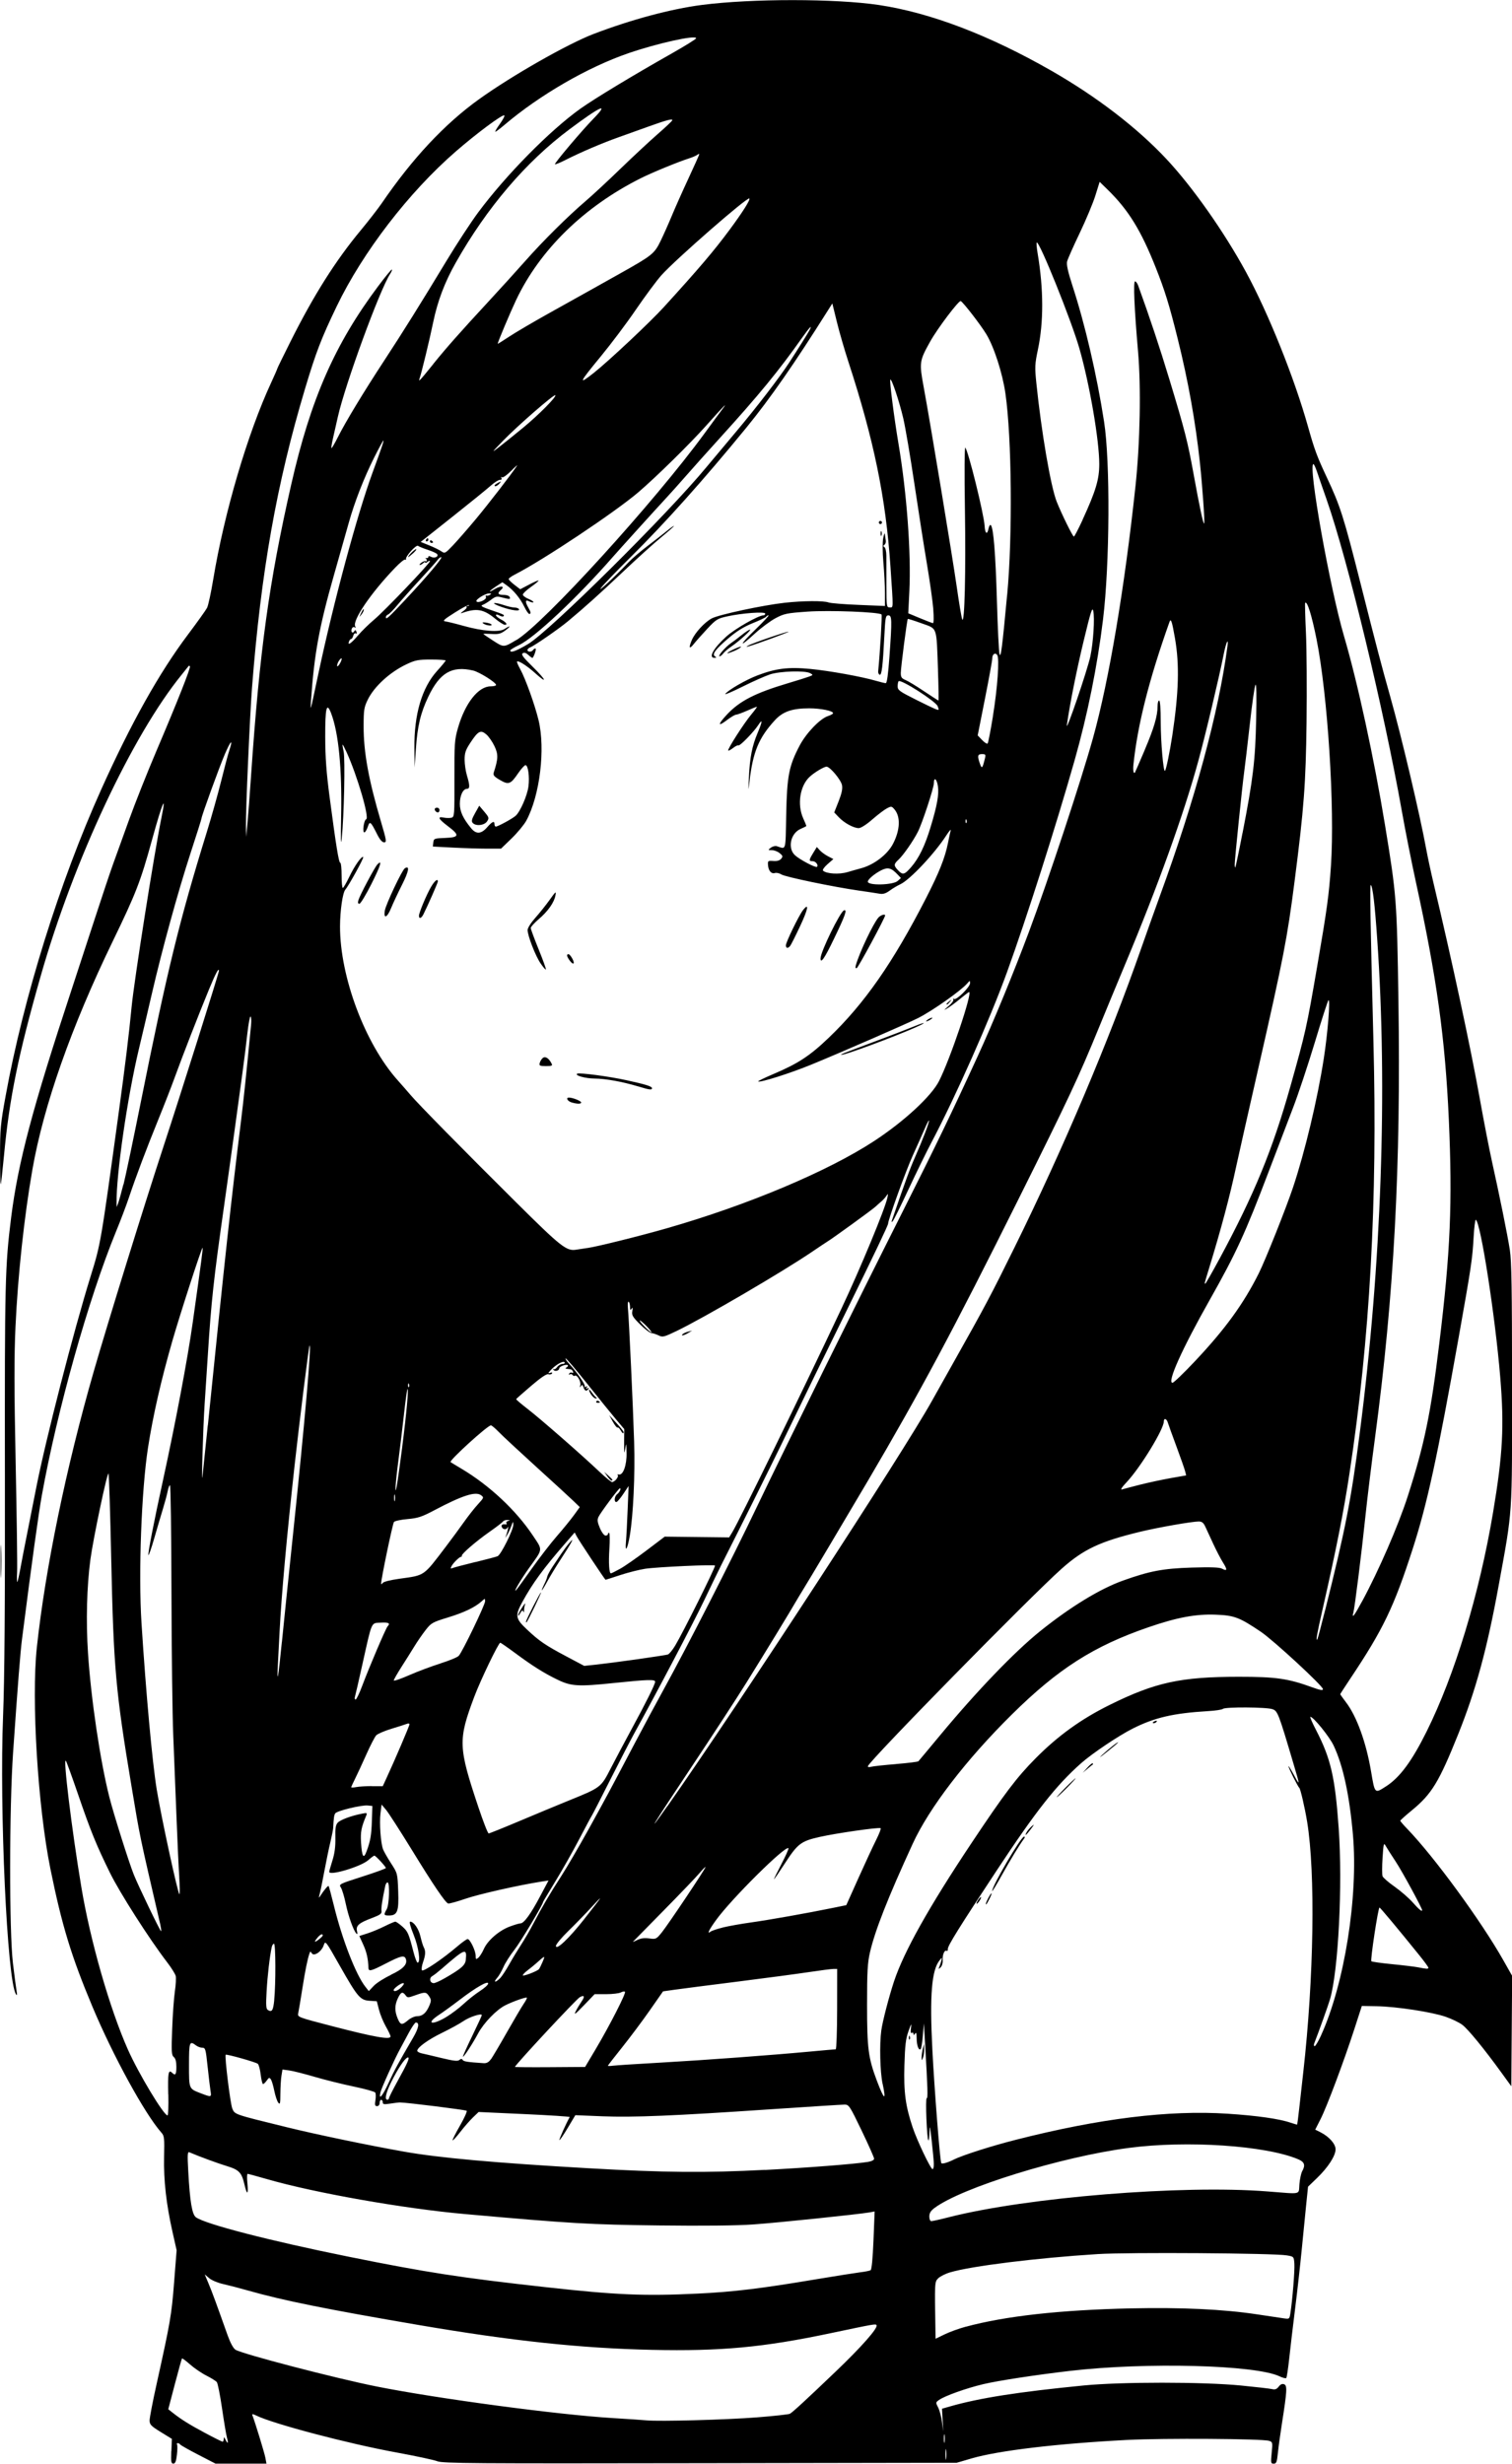 <?xml version="1.0" encoding="UTF-8" standalone="no"?>
<!-- Created with Inkscape (http://www.inkscape.org/) -->

<svg
   width="31.736mm"
   height="51.687mm"
   viewBox="0 0 31.736 51.687"
   version="1.1"
   id="svg14451"
   xml:space="preserve"
   inkscape:version="1.2 (dc2aedaf03, 2022-05-15)"
   sodipodi:docname="Anime girl.svg"
   xmlns:inkscape="http://www.inkscape.org/namespaces/inkscape"
   xmlns:sodipodi="http://sodipodi.sourceforge.net/DTD/sodipodi-0.dtd"
   xmlns="http://www.w3.org/2000/svg"
   xmlns:svg="http://www.w3.org/2000/svg"
   xmlns:rdf="http://www.w3.org/1999/02/22-rdf-syntax-ns#"
   xmlns:cc="http://creativecommons.org/ns#"
   xmlns:dc="http://purl.org/dc/elements/1.1/"><title
     id="title14475">Anime girl</title><sodipodi:namedview
     id="namedview14453"
     pagecolor="#ffffff"
     bordercolor="#666666"
     borderopacity="1.0"
     inkscape:showpageshadow="2"
     inkscape:pageopacity="0.0"
     inkscape:pagecheckerboard="0"
     inkscape:deskcolor="#d1d1d1"
     inkscape:document-units="mm"
     showgrid="false"
     inkscape:zoom="0.69041105"
     inkscape:cx="369.34519"
     inkscape:cy="494.63287"
     inkscape:window-width="1920"
     inkscape:window-height="991"
     inkscape:window-x="-9"
     inkscape:window-y="-9"
     inkscape:window-maximized="1"
     inkscape:current-layer="layer1" /><defs
     id="defs14448" /><g
     inkscape:label="Lager 1"
     inkscape:groupmode="layer"
     id="layer1"
     transform="translate(-33.572,-17.547)"><path
       style="fill:#000000;stroke-width:0.033"
       d="m 37.169,68.973 0.011,-0.261 -0.234,-0.144 c -0.205,-0.127 -0.234,-0.156 -0.234,-0.244 -1.25e-4,-0.055 0.067,-0.404 0.15,-0.777 0.285,-1.284 0.311,-1.435 0.364,-2.115 l 0.053,-0.678 -0.085,-0.378 c -0.132,-0.585 -0.189,-1.09 -0.178,-1.579 0.009,-0.4 0.005,-0.442 -0.058,-0.512 -0.35,-0.397 -1.014,-1.61 -1.447,-2.643 -0.445,-1.061 -0.64,-1.703 -0.881,-2.888 -0.264,-1.302 -0.402,-3.553 -0.285,-4.645 0.179,-1.661 0.615,-3.777 1.193,-5.785 0.287,-0.999 1.059,-3.488 1.461,-4.711 0.361,-1.099 1.168,-3.654 1.168,-3.698 0,-0.079 -0.068,0.049 -0.21,0.393 -0.207,0.501 -0.564,1.417 -0.715,1.835 -0.069,0.191 -0.225,0.591 -0.346,0.888 -0.251,0.617 -0.475,1.211 -0.616,1.633 -0.053,0.159 -0.177,0.487 -0.276,0.727 -0.576,1.407 -1.233,3.746 -1.554,5.528 -0.069,0.382 -0.204,1.36 -0.417,3.023 -0.033,0.255 -0.088,0.951 -0.186,2.366 -0.081,1.163 -0.083,3.766 -0.003,4.43 0.031,0.255 0.065,0.515 0.076,0.579 0.015,0.085 0.011,0.102 -0.014,0.064 -0.184,-0.285 -0.349,-3.874 -0.269,-5.854 0.03,-0.751 0.042,-2.245 0.038,-5.019 -0.005,-4.065 0.003,-4.401 0.131,-5.421 0.146,-1.156 0.45,-2.301 1.268,-4.777 0.132,-0.4 0.356,-1.084 0.498,-1.521 0.142,-0.436 0.306,-0.927 0.365,-1.091 0.059,-0.164 0.212,-0.588 0.34,-0.942 0.128,-0.355 0.388,-1.009 0.578,-1.455 0.448,-1.051 0.726,-1.754 0.703,-1.777 -0.01,-0.01 -0.023,-0.012 -0.027,-0.005 -0.005,0.008 -0.069,0.088 -0.143,0.179 -1.042,1.279 -2.27,3.9 -2.959,6.314 -0.472,1.654 -0.661,2.578 -0.774,3.785 -0.03,0.318 -0.06,0.585 -0.068,0.592 -0.008,0.008 -0.014,-0.261 -0.014,-0.597 0,-0.557 0.01,-0.669 0.117,-1.253 0.375,-2.062 1.129,-4.48 2.005,-6.427 0.625,-1.39 1.217,-2.448 1.821,-3.251 0.196,-0.261 0.377,-0.514 0.402,-0.562 0.025,-0.048 0.084,-0.321 0.131,-0.606 0.232,-1.397 0.719,-3.051 1.215,-4.12 0.07,-0.151 0.127,-0.282 0.127,-0.29 0,-0.009 0.125,-0.265 0.278,-0.57 0.486,-0.97 0.942,-1.693 1.475,-2.335 0.166,-0.2 0.362,-0.453 0.437,-0.562 0.646,-0.945 1.322,-1.668 2.048,-2.189 0.689,-0.494 1.855,-1.158 2.403,-1.368 0.789,-0.301 1.62,-0.524 2.269,-0.608 1.052,-0.136 2.805,-0.135 3.719,0.001 1.081,0.162 2.317,0.633 3.62,1.379 0.954,0.546 1.801,1.197 2.415,1.853 0.547,0.584 1.21,1.526 1.669,2.369 0.472,0.868 1.014,2.218 1.304,3.25 0.135,0.48 0.188,0.622 0.391,1.055 0.285,0.605 0.355,0.826 0.713,2.241 0.336,1.329 0.438,1.716 0.616,2.347 0.239,0.846 0.627,2.49 0.761,3.223 0.03,0.164 0.099,0.483 0.153,0.711 0.38,1.59 0.779,3.448 0.972,4.529 0.083,0.464 0.196,1.044 0.25,1.289 0.165,0.744 0.329,1.553 0.378,1.868 0.037,0.235 0.046,0.824 0.047,2.813 7.03e-4,2.834 0.016,2.603 -0.283,4.24 -0.242,1.326 -0.478,2.19 -0.848,3.111 -0.402,1.001 -0.555,1.253 -0.969,1.593 -0.135,0.111 -0.246,0.21 -0.246,0.221 0,0.01 0.065,0.086 0.145,0.169 0.566,0.586 1.55,1.931 2.018,2.758 l 0.185,0.327 -0.009,1.158 -0.009,1.158 -0.214,-0.295 C 64.726,60.532 64.388,60.118 64.266,60.026 64.204,59.978 64.047,59.902 63.917,59.857 63.626,59.756 62.881,59.642 62.467,59.635 l -0.311,-0.005 -0.155,0.479 c -0.218,0.672 -0.576,1.628 -0.71,1.892 l -0.113,0.223 0.106,0.053 c 0.185,0.093 0.321,0.246 0.321,0.36 0,0.136 -0.159,0.381 -0.391,0.604 l -0.187,0.18 -0.038,0.369 c -0.021,0.203 -0.063,0.629 -0.094,0.947 -0.031,0.318 -0.093,0.876 -0.139,1.24 -0.046,0.364 -0.101,0.836 -0.124,1.049 -0.023,0.213 -0.051,0.398 -0.062,0.409 -0.012,0.012 -0.075,-0.004 -0.142,-0.036 -0.506,-0.24 -2.799,-0.299 -4.394,-0.114 -0.721,0.084 -1.514,0.205 -1.825,0.279 -0.357,0.085 -0.803,0.244 -0.927,0.331 -0.072,0.051 -0.073,0.055 -0.019,0.158 0.03,0.058 0.067,0.195 0.081,0.304 l 0.026,0.198 -0.013,-0.238 -0.013,-0.238 0.171,-0.049 c 0.62,-0.177 1.43,-0.304 2.806,-0.439 0.787,-0.077 2.5,-0.077 3.297,9.36e-4 0.317,0.031 0.613,0.065 0.657,0.076 0.06,0.015 0.095,0.001 0.136,-0.052 0.037,-0.049 0.074,-0.065 0.114,-0.05 0.068,0.026 0.062,0.135 -0.046,0.823 -0.034,0.218 -0.073,0.497 -0.085,0.62 -0.02,0.192 -0.032,0.223 -0.088,0.223 -0.06,0 -0.063,-0.016 -0.042,-0.227 0.022,-0.218 0.02,-0.228 -0.054,-0.252 -0.137,-0.045 -2.217,-0.058 -2.979,-0.019 -1.459,0.075 -2.7,0.223 -3.264,0.387 l -0.314,0.092 -5.388,0.009 c -4.76,0.008 -5.403,0.004 -5.514,-0.041 -0.069,-0.028 -0.455,-0.11 -0.858,-0.184 -1.009,-0.184 -2.588,-0.6 -2.945,-0.776 -0.069,-0.034 -0.09,-0.035 -0.079,-0.006 0.061,0.159 0.254,0.791 0.273,0.892 l 0.023,0.124 h -0.535 -0.535 l -0.362,-0.187 c -0.199,-0.103 -0.37,-0.199 -0.38,-0.215 -0.01,-0.016 -0.032,-0.028 -0.051,-0.028 -0.018,0 -0.024,0.014 -0.014,0.031 0.01,0.017 0.009,0.114 -0.003,0.215 -0.016,0.138 -0.035,0.184 -0.075,0.184 -0.045,0 -0.052,-0.038 -0.043,-0.261 z m 16.261,-0.028 c -0.008,-0.05 -0.014,-0.009 -0.014,0.091 0,0.1 0.006,0.141 0.014,0.091 0.008,-0.05 0.008,-0.132 0,-0.182 z m -0.033,-0.314 c -0.008,-0.041 -0.014,-0.007 -0.014,0.074 0,0.082 0.006,0.115 0.014,0.074 0.008,-0.041 0.008,-0.108 0,-0.149 z m -15.061,0.054 c -0.016,-0.054 -0.062,-0.329 -0.103,-0.609 -0.041,-0.281 -0.09,-0.53 -0.11,-0.555 -0.019,-0.024 -0.118,-0.086 -0.219,-0.137 -0.101,-0.051 -0.255,-0.156 -0.342,-0.233 -0.087,-0.077 -0.164,-0.134 -0.17,-0.127 -0.006,0.007 -0.074,0.249 -0.15,0.539 l -0.138,0.527 0.077,0.061 c 0.187,0.149 0.365,0.26 0.691,0.434 0.192,0.103 0.36,0.186 0.372,0.186 0.012,0 0.023,-0.026 0.024,-0.058 0.002,-0.046 0.01,-0.042 0.038,0.017 0.048,0.1 0.064,0.076 0.029,-0.046 z m 11.116,-0.424 c 0.361,-0.028 0.675,-0.063 0.699,-0.076 0.063,-0.036 0.333,-0.285 0.965,-0.889 0.536,-0.512 0.889,-0.912 0.854,-0.969 -0.019,-0.031 -0.022,-0.031 -0.976,0.17 -1.405,0.296 -2.295,0.378 -3.735,0.347 -1.488,-0.032 -2.941,-0.187 -4.892,-0.52 -1.943,-0.332 -2.857,-0.516 -3.587,-0.724 -0.182,-0.052 -0.418,-0.113 -0.526,-0.137 -0.107,-0.023 -0.238,-0.078 -0.29,-0.122 l -0.095,-0.08 0.081,0.193 c 0.075,0.179 0.158,0.404 0.398,1.08 0.058,0.162 0.119,0.276 0.166,0.307 0.135,0.088 2.109,0.602 2.97,0.773 1.282,0.255 3.798,0.591 4.947,0.661 0.318,0.019 0.638,0.041 0.711,0.048 0.268,0.026 1.673,-0.012 2.309,-0.062 z m 4.388,-1.901 c 0.835,-0.226 1.983,-0.353 3.468,-0.386 1.058,-0.023 1.937,0.018 2.641,0.124 0.247,0.037 0.503,0.076 0.569,0.085 0.117,0.017 0.12,0.015 0.139,-0.11 0.043,-0.275 0.093,-0.896 0.083,-1.037 -0.011,-0.148 -0.011,-0.149 -0.159,-0.174 -0.276,-0.047 -3.32,-0.068 -3.971,-0.027 -1.286,0.081 -2.654,0.251 -3.099,0.384 -0.098,0.029 -0.209,0.086 -0.248,0.125 -0.074,0.076 -0.074,0.078 -0.057,1.083 l 0.003,0.184 0.19,-0.092 c 0.105,-0.051 0.303,-0.123 0.441,-0.16 z m -5.623,-0.696 c 0.745,-0.036 1.313,-0.104 2.463,-0.297 0.418,-0.07 0.844,-0.137 0.945,-0.15 0.102,-0.012 0.201,-0.032 0.221,-0.044 0.022,-0.014 0.045,-0.255 0.06,-0.627 l 0.024,-0.605 -0.112,0.02 c -0.236,0.041 -1.921,0.216 -2.434,0.252 -0.346,0.025 -1.052,0.032 -1.983,0.021 -1.451,-0.017 -1.828,-0.039 -4.074,-0.239 -1.28,-0.114 -3.141,-0.442 -4.141,-0.73 -0.216,-0.062 -0.404,-0.113 -0.417,-0.113 -0.013,0 -0.015,0.089 -0.004,0.198 0.023,0.241 -0.008,0.258 -0.06,0.033 -0.06,-0.26 -0.113,-0.316 -0.374,-0.395 -0.19,-0.058 -0.575,-0.199 -0.785,-0.289 -0.038,-0.016 -0.042,0.05 -0.023,0.391 0.035,0.647 0.08,0.915 0.163,0.974 0.203,0.144 1.543,0.49 3.194,0.824 1.641,0.332 2.357,0.443 4.165,0.643 1.462,0.162 2.052,0.187 3.173,0.133 z m 5.272,-1.603 c 1.646,-0.418 4.892,-0.681 6.679,-0.541 0.745,0.058 0.658,0.078 0.678,-0.152 0.009,-0.109 0.036,-0.231 0.058,-0.271 0.072,-0.128 0.049,-0.195 -0.083,-0.251 -0.683,-0.289 -2.336,-0.4 -3.56,-0.238 -1.419,0.187 -3.506,0.833 -4.076,1.261 -0.079,0.059 -0.107,0.107 -0.107,0.178 0,0.057 0.018,0.097 0.042,0.097 0.023,0 0.19,-0.037 0.37,-0.083 z m -3.86,-0.991 c 0.897,-0.047 1.874,-0.123 2.161,-0.169 0.079,-0.013 0.129,-0.039 0.129,-0.067 0,-0.026 -0.118,-0.291 -0.262,-0.591 -0.25,-0.519 -0.266,-0.544 -0.358,-0.544 -0.053,0 -0.751,0.044 -1.551,0.098 -2.038,0.138 -2.882,0.173 -3.535,0.147 l -0.565,-0.023 -0.16,0.268 c -0.088,0.147 -0.166,0.262 -0.174,0.254 -0.011,-0.011 0.138,-0.344 0.216,-0.483 0.006,-0.01 -0.422,-0.038 -0.951,-0.062 l -0.961,-0.044 -0.117,0.112 c -0.064,0.062 -0.184,0.198 -0.266,0.304 -0.082,0.106 -0.155,0.186 -0.163,0.178 -0.008,-0.008 0.061,-0.145 0.153,-0.305 0.092,-0.16 0.156,-0.302 0.142,-0.314 -0.021,-0.02 -1.246,-0.173 -1.397,-0.175 -0.027,-4.68e-4 -0.12,0.01 -0.207,0.024 -0.131,0.02 -0.157,0.016 -0.157,-0.027 0,-0.028 -0.015,-0.052 -0.033,-0.052 -0.018,0 -0.033,0.03 -0.033,0.066 0,0.039 -0.022,0.066 -0.054,0.066 -0.044,0 -0.05,-0.023 -0.034,-0.124 0.011,-0.068 0.009,-0.141 -0.004,-0.161 -0.013,-0.02 -0.217,-0.077 -0.453,-0.126 -0.236,-0.049 -0.606,-0.141 -0.821,-0.204 -0.215,-0.063 -0.455,-0.124 -0.532,-0.134 l -0.141,-0.019 -0.021,0.128 c -0.012,0.07 -0.022,0.239 -0.023,0.376 -0.001,0.215 -0.007,0.24 -0.046,0.189 -0.024,-0.032 -0.061,-0.144 -0.082,-0.248 -0.021,-0.104 -0.053,-0.212 -0.072,-0.239 -0.029,-0.042 -0.042,-0.039 -0.086,0.025 -0.029,0.041 -0.064,0.074 -0.078,0.074 -0.014,0 -0.036,-0.089 -0.049,-0.197 -0.013,-0.108 -0.04,-0.211 -0.061,-0.228 -0.044,-0.036 -0.656,-0.208 -0.674,-0.19 -0.026,0.026 0.097,1.029 0.139,1.129 0.053,0.126 0.033,0.119 1.142,0.391 0.631,0.155 1.698,0.377 2.463,0.513 0.733,0.13 1.909,0.236 3.868,0.348 1.603,0.092 2.458,0.099 3.709,0.034 z m 3.544,-0.124 c -0.001,-0.059 -0.022,-0.279 -0.045,-0.488 -0.036,-0.314 -0.044,-0.346 -0.047,-0.185 -0.002,0.108 -0.013,0.187 -0.023,0.177 -0.032,-0.032 -0.066,-0.885 -0.035,-0.885 0.027,0 0.022,-0.182 -0.035,-1.157 l -0.024,-0.413 -0.022,0.258 c -0.012,0.142 -0.032,0.268 -0.045,0.28 -0.041,0.041 -0.084,-0.073 -0.085,-0.224 -7.02e-4,-0.108 -0.01,-0.135 -0.033,-0.099 -0.023,0.036 -0.032,0.038 -0.033,0.006 -2.34e-4,-0.024 -0.016,-0.033 -0.036,-0.022 -0.024,0.015 -0.029,-0.02 -0.017,-0.105 0.015,-0.106 0.006,-0.093 -0.053,0.071 -0.057,0.16 -0.073,0.298 -0.085,0.717 -0.016,0.562 0.022,0.848 0.173,1.3 0.094,0.28 0.378,0.876 0.418,0.876 0.016,0 0.028,-0.048 0.026,-0.107 z M 52.916,60.705 c 9.36e-4,-0.045 0.013,-0.127 0.027,-0.182 l 0.025,-0.099 0.002,0.116 c 9.37e-4,0.064 -0.011,0.145 -0.027,0.182 -0.026,0.06 -0.028,0.058 -0.027,-0.017 z m -0.268,-0.416 c 0.002,-0.039 0.009,-0.046 0.02,-0.02 0.009,0.024 0.008,0.052 -0.003,0.063 -0.011,0.011 -0.019,-0.009 -0.017,-0.043 z m 0.94,2.564 c 0.197,-0.096 0.797,-0.287 1.306,-0.416 1.76,-0.448 3.214,-0.627 4.444,-0.547 0.614,0.04 1.086,0.107 1.321,0.188 0.073,0.025 0.136,0.043 0.14,0.039 0.003,-0.004 0.023,-0.156 0.043,-0.337 0.02,-0.182 0.059,-0.524 0.085,-0.76 0.223,-1.976 0.257,-4.183 0.081,-5.256 -0.049,-0.298 -0.141,-0.692 -0.165,-0.711 -0.029,-0.022 -0.229,-0.421 -0.227,-0.454 9.36e-4,-0.014 0.053,0.071 0.117,0.189 0.126,0.235 0.126,0.223 -0.004,-0.215 -0.323,-1.091 -0.339,-1.132 -0.45,-1.17 -0.125,-0.044 -0.994,-0.049 -1.038,-0.006 -0.017,0.017 -0.158,0.038 -0.312,0.047 -0.73,0.044 -1.119,0.134 -1.581,0.366 -0.301,0.152 -0.851,0.521 -1.086,0.729 -0.524,0.465 -0.947,1.002 -1.77,2.249 -0.791,1.198 -1.028,1.579 -1.025,1.645 0.002,0.032 -0.01,0.05 -0.026,0.04 -0.044,-0.027 -0.091,0.086 -0.082,0.199 0.004,0.057 -0.014,0.12 -0.044,0.148 -0.046,0.043 -0.049,0.041 -0.025,-0.017 0.015,-0.036 0.033,-0.095 0.042,-0.131 0.015,-0.066 0.015,-0.066 -0.038,-4.68e-4 -0.167,0.206 -0.21,0.73 -0.153,1.859 0.042,0.827 0.161,2.352 0.188,2.395 0.015,0.025 0.125,-0.006 0.261,-0.072 z m 0.48,-5.373 c 7.02e-4,-0.017 0.023,-0.06 0.05,-0.095 0.027,-0.035 0.048,-0.05 0.047,-0.033 -7.02e-4,0.017 -0.023,0.06 -0.05,0.095 -0.027,0.035 -0.048,0.05 -0.047,0.033 z m 0.197,0.006 c 0,-0.035 0.098,-0.219 0.117,-0.219 0.009,0 -0.008,0.048 -0.038,0.107 -0.061,0.121 -0.079,0.146 -0.079,0.111 z m 0.132,-0.267 c -7.03e-4,-0.109 0.605,-1.142 0.669,-1.142 0.021,0 0.021,0.015 0.002,0.041 -0.092,0.122 -0.29,0.447 -0.469,0.769 -0.111,0.2 -0.202,0.35 -0.202,0.332 z m 0.723,-1.234 c 0.017,-0.032 0.065,-0.088 0.106,-0.124 0.062,-0.054 0.059,-0.043 -0.017,0.058 -0.098,0.131 -0.141,0.163 -0.089,0.066 z m 0.814,-0.933 c 0.108,-0.109 0.204,-0.198 0.213,-0.198 0.009,0 -0.072,0.089 -0.18,0.198 -0.108,0.109 -0.204,0.198 -0.213,0.198 -0.009,0 0.072,-0.089 0.18,-0.198 z m 0.46,-0.421 c 0.053,-0.059 0.104,-0.1 0.113,-0.091 0.009,0.009 0.01,0.02 0.002,0.024 -0.008,0.004 -0.058,0.045 -0.113,0.091 l -0.099,0.083 0.097,-0.107 z m 0.316,-0.272 c 0.154,-0.141 0.331,-0.279 0.331,-0.258 0,0.007 -0.108,0.098 -0.24,0.203 -0.143,0.114 -0.179,0.136 -0.091,0.054 z m 1.058,-0.675 c 0,-0.007 0.023,-0.022 0.051,-0.033 0.029,-0.011 0.043,-0.006 0.031,0.013 -0.019,0.031 -0.082,0.046 -0.082,0.02 z M 37.103,61.484 c -0.011,-0.441 0.004,-0.53 0.079,-0.455 0.07,0.07 0.092,0.042 0.092,-0.122 0,-0.109 -0.018,-0.176 -0.054,-0.206 -0.048,-0.04 -0.052,-0.109 -0.034,-0.591 0.011,-0.3 0.037,-0.656 0.057,-0.79 0.02,-0.134 0.027,-0.279 0.017,-0.321 -0.011,-0.042 -0.092,-0.172 -0.182,-0.289 -0.373,-0.486 -0.991,-1.453 -1.198,-1.874 -0.285,-0.58 -0.404,-0.87 -0.672,-1.653 -0.122,-0.355 -0.235,-0.667 -0.252,-0.694 -0.067,-0.11 0.121,1.436 0.323,2.645 0.188,1.13 0.597,2.554 0.977,3.409 0.223,0.502 0.751,1.379 0.832,1.383 0.015,7.02e-4 0.023,-0.198 0.017,-0.442 z m 4.634,0.08 c 0,-0.018 0.082,-0.18 0.181,-0.36 0.217,-0.391 0.267,-0.511 0.207,-0.492 -0.059,0.019 -0.201,0.233 -0.338,0.507 -0.115,0.231 -0.148,0.378 -0.084,0.378 0.018,0 0.033,-0.015 0.033,-0.033 z m -3.747,-0.157 c -0.011,-0.068 -0.038,-0.299 -0.061,-0.512 -0.038,-0.36 -0.046,-0.389 -0.11,-0.389 -0.038,0 -0.098,-0.022 -0.133,-0.049 -0.137,-0.103 -0.147,-0.075 -0.147,0.408 0,0.514 -0.006,0.499 0.254,0.599 0.218,0.083 0.22,0.082 0.197,-0.057 z m 3.739,-0.166 c 0.125,-0.271 0.194,-0.397 0.515,-0.948 0.118,-0.202 0.138,-0.316 0.056,-0.316 -0.019,0 -0.09,0.106 -0.158,0.234 -0.068,0.129 -0.147,0.275 -0.174,0.324 -0.105,0.188 -0.39,0.818 -0.41,0.905 -0.041,0.179 0.04,0.086 0.171,-0.198 z m 10.368,0.023 c -0.053,-0.248 -0.067,-0.832 -0.027,-1.121 0.026,-0.19 0.16,-0.705 0.266,-1.026 0.207,-0.625 0.732,-1.562 1.632,-2.912 0.688,-1.032 0.943,-1.369 1.339,-1.769 0.471,-0.475 0.956,-0.825 1.554,-1.121 0.957,-0.474 1.494,-0.591 2.711,-0.591 0.782,-4.68e-4 1.035,0.036 1.55,0.223 0.16,0.058 0.218,0.068 0.218,0.036 0,-0.066 -1.039,-1.025 -1.303,-1.203 -0.451,-0.304 -0.556,-0.344 -0.95,-0.359 -0.416,-0.016 -0.814,0.058 -1.411,0.264 -1.149,0.395 -1.893,0.87 -2.862,1.826 -0.963,0.951 -1.738,1.96 -2.085,2.716 -0.523,1.138 -0.79,1.816 -0.897,2.278 -0.051,0.221 -0.061,0.403 -0.061,1.107 0,0.909 0.026,1.108 0.204,1.581 0.157,0.416 0.203,0.442 0.123,0.07 z m -6.021,-0.73 c 0.295,-0.498 0.641,-1.175 0.614,-1.202 -0.012,-0.012 -0.052,-0.005 -0.088,0.014 -0.037,0.02 -0.175,0.036 -0.308,0.036 h -0.241 l -0.227,0.236 c -0.179,0.186 -0.215,0.212 -0.17,0.124 0.031,-0.062 0.087,-0.154 0.122,-0.205 0.074,-0.106 0.061,-0.143 -0.034,-0.093 -0.073,0.039 -1.363,1.425 -1.363,1.464 6e-6,0.006 0.331,0.009 0.736,0.006 l 0.736,-0.005 z m 1.347,0.285 c 0.953,-0.054 2.328,-0.156 3.145,-0.232 0.284,-0.027 0.53,-0.048 0.545,-0.048 0.016,0 0.029,-0.379 0.03,-0.843 l 0.001,-0.843 h -0.078 c -0.043,0 -0.274,0.03 -0.514,0.066 -0.24,0.036 -0.911,0.126 -1.493,0.199 -0.582,0.073 -1.173,0.149 -1.314,0.169 l -0.256,0.036 -0.28,0.401 c -0.154,0.221 -0.415,0.569 -0.579,0.774 -0.164,0.205 -0.299,0.379 -0.299,0.386 0,0.007 0.048,0.007 0.107,-9.36e-4 0.059,-0.008 0.502,-0.037 0.983,-0.064 z m -3.544,-0.074 c 0.035,-0.05 0.185,-0.303 0.332,-0.562 0.147,-0.259 0.305,-0.526 0.35,-0.593 0.046,-0.067 0.077,-0.128 0.07,-0.134 -0.018,-0.018 -0.298,0.081 -0.456,0.161 -0.186,0.095 -0.452,0.371 -0.569,0.591 -0.115,0.216 -0.317,0.524 -0.317,0.482 0,-0.016 0.089,-0.213 0.198,-0.438 0.109,-0.225 0.198,-0.418 0.198,-0.429 0,-0.047 -0.256,0.035 -0.384,0.123 -0.077,0.053 -0.279,0.164 -0.448,0.246 -0.294,0.143 -0.523,0.308 -0.523,0.378 0,0.018 0.041,0.042 0.091,0.053 0.05,0.011 0.239,0.055 0.419,0.099 0.253,0.061 0.339,0.071 0.374,0.041 0.034,-0.028 0.052,-0.029 0.069,-0.001 0.02,0.033 0.104,0.046 0.441,0.068 0.063,0.004 0.107,-0.02 0.153,-0.085 z m 17.42,-0.496 c 0.492,-1.079 0.783,-2.905 0.671,-4.204 -0.073,-0.837 -0.207,-1.458 -0.406,-1.879 -0.088,-0.187 -0.425,-0.602 -0.488,-0.602 -0.014,0 0.039,0.123 0.117,0.273 0.311,0.6 0.401,0.987 0.477,2.058 0.085,1.19 -0.006,2.991 -0.181,3.591 -0.036,0.125 -0.235,0.681 -0.332,0.929 -0.012,0.032 -0.008,0.058 0.009,0.058 0.017,0 0.077,-0.1 0.133,-0.223 z m -19.53,0.021 c 0,-0.021 -0.044,-0.115 -0.098,-0.209 -0.054,-0.095 -0.119,-0.253 -0.144,-0.351 l -0.046,-0.179 -0.149,-0.01 c -0.2,-0.013 -0.253,-0.075 -0.624,-0.728 -0.306,-0.54 -0.306,-0.54 -0.342,-0.435 -0.045,0.133 -0.205,0.239 -0.25,0.166 -0.027,-0.043 -0.032,-0.043 -0.047,0 -0.044,0.129 -0.089,0.35 -0.151,0.743 -0.037,0.236 -0.076,0.467 -0.086,0.513 -0.018,0.083 -0.017,0.084 0.719,0.275 0.883,0.229 1.217,0.288 1.217,0.215 z m 0.37,-0.343 c 0.055,-0.046 0.14,-0.083 0.192,-0.083 0.111,0 0.189,-0.07 0.254,-0.225 0.041,-0.098 0.04,-0.121 -0.005,-0.191 -0.062,-0.095 -0.086,-0.097 -0.293,-0.022 -0.152,0.054 -0.162,0.054 -0.202,0 -0.062,-0.084 -0.099,-0.071 -0.161,0.06 -0.069,0.145 -0.071,0.269 -0.006,0.425 0.059,0.142 0.09,0.147 0.22,0.037 z m 0.804,-0.068 c 0.107,-0.065 0.27,-0.188 0.362,-0.274 0.092,-0.086 0.245,-0.207 0.34,-0.268 0.095,-0.061 0.174,-0.132 0.174,-0.158 0,-0.066 -0.252,0.077 -0.595,0.339 -0.154,0.118 -0.351,0.261 -0.438,0.318 -0.288,0.19 -0.15,0.228 0.158,0.043 z m -3.616,-0.348 c 0.035,-0.352 0.032,-1.187 -0.004,-1.187 -0.018,0 -0.04,0.033 -0.048,0.074 -0.042,0.195 -0.089,0.598 -0.107,0.925 -0.017,0.292 -0.012,0.368 0.026,0.391 0.085,0.054 0.112,0.011 0.134,-0.203 z m 2.45,-0.536 c 0.259,-0.12 0.355,-0.222 0.312,-0.335 -0.031,-0.08 -0.105,-0.063 -0.415,0.097 -0.318,0.164 -0.366,0.176 -0.369,0.091 -0.006,-0.191 -0.038,-0.331 -0.11,-0.488 l -0.081,-0.178 0.171,-0.055 c 0.094,-0.03 0.257,-0.098 0.362,-0.151 0.105,-0.052 0.205,-0.095 0.222,-0.095 0.017,0 0.083,0.045 0.146,0.101 0.117,0.103 0.135,0.144 0.236,0.536 0.032,0.123 0.07,0.223 0.086,0.223 0.069,0 0.022,-0.326 -0.084,-0.587 -0.069,-0.171 -0.096,-0.273 -0.071,-0.273 0.075,0 0.179,0.15 0.216,0.314 0.021,0.091 0.051,0.191 0.068,0.223 0.043,0.079 0.039,0.16 -0.015,0.314 -0.025,0.072 -0.036,0.148 -0.023,0.169 0.025,0.04 0.429,-0.233 0.746,-0.503 0.098,-0.084 0.194,-0.152 0.213,-0.152 0.05,0 0.169,0.245 0.169,0.35 0,0.078 0.006,0.083 0.055,0.043 0.03,-0.025 0.083,-0.108 0.116,-0.183 0.08,-0.181 0.319,-0.388 0.544,-0.472 0.099,-0.037 0.2,-0.067 0.226,-0.067 0.072,0 0.217,-0.199 0.41,-0.564 l 0.178,-0.335 -0.145,0.022 c -0.472,0.073 -1.319,0.264 -1.6,0.361 -0.18,0.062 -0.343,0.106 -0.362,0.099 -0.064,-0.025 -0.31,-0.388 -0.759,-1.12 -0.246,-0.4 -0.49,-0.779 -0.542,-0.842 l -0.096,-0.114 -0.023,0.187 c -0.025,0.202 0.004,0.619 0.054,0.752 0.017,0.045 0.092,0.177 0.167,0.293 0.136,0.21 0.137,0.211 0.151,0.588 0.016,0.424 -0.017,0.508 -0.197,0.508 -0.106,0 -0.111,-0.015 -0.044,-0.132 0.054,-0.095 0.068,-0.562 0.017,-0.562 -0.018,0 -0.04,0.033 -0.048,0.074 -0.061,0.286 -0.088,0.463 -0.079,0.523 0.009,0.059 -0.024,0.083 -0.203,0.151 -0.272,0.102 -0.337,0.16 -0.311,0.273 0.013,0.056 0.009,0.075 -0.012,0.053 -0.062,-0.064 -0.17,-0.367 -0.224,-0.628 -0.03,-0.145 -0.076,-0.297 -0.101,-0.337 -0.047,-0.072 -0.041,-0.074 0.448,-0.231 0.272,-0.087 0.495,-0.168 0.495,-0.18 1.24e-4,-0.028 -0.214,-0.26 -0.241,-0.26 -0.012,0 -0.07,0.043 -0.13,0.096 -0.155,0.136 -0.82,0.334 -0.818,0.243 2.57e-4,-0.014 0.031,-0.121 0.068,-0.239 0.047,-0.151 0.065,-0.291 0.061,-0.472 -0.005,-0.201 0.006,-0.271 0.049,-0.319 0.054,-0.06 0.287,-0.147 0.513,-0.19 0.102,-0.02 0.11,-0.016 0.086,0.041 -0.104,0.247 -0.122,0.343 -0.109,0.562 0.019,0.303 0.053,0.359 0.115,0.191 0.083,-0.224 0.103,-0.343 0.113,-0.653 l 0.01,-0.302 -0.098,-0.01 c -0.132,-0.013 -0.648,0.112 -0.682,0.166 -0.024,0.038 -0.032,0.092 -0.043,0.307 -0.002,0.036 -0.029,0.17 -0.059,0.298 -0.031,0.127 -0.087,0.398 -0.125,0.602 -0.038,0.204 -0.082,0.42 -0.098,0.479 -0.024,0.09 -0.022,0.098 0.01,0.047 0.078,-0.121 0.163,-0.223 0.176,-0.21 0.007,0.007 0.057,0.19 0.11,0.407 0.175,0.715 0.462,1.453 0.662,1.707 l 0.072,0.091 0.105,-0.111 c 0.058,-0.061 0.22,-0.164 0.361,-0.229 z m 0.223,0.258 c 0.053,-0.057 0.063,-0.082 0.031,-0.082 -0.048,0.001 -0.196,0.11 -0.196,0.145 0,0.048 0.095,0.012 0.165,-0.063 z m 0.901,-0.182 c 0.356,-0.205 0.437,-0.276 0.448,-0.392 0.025,-0.253 -0.013,-0.239 -0.509,0.193 -0.074,0.064 -0.162,0.133 -0.196,0.152 -0.071,0.041 -0.048,0.147 0.032,0.147 0.028,0 0.129,-0.045 0.224,-0.1 z m 1.172,-0.008 c 0.038,-0.041 0.123,-0.171 0.189,-0.289 0.066,-0.118 0.179,-0.304 0.25,-0.413 0.071,-0.109 0.184,-0.302 0.25,-0.43 0.171,-0.329 0.357,-0.647 0.592,-1.008 0.112,-0.173 0.368,-0.612 0.569,-0.975 0.387,-0.7 0.434,-0.788 0.968,-1.802 0.187,-0.355 0.455,-0.853 0.595,-1.107 0.522,-0.947 1.431,-2.726 1.984,-3.884 0.59,-1.235 2.089,-4.268 3.062,-6.198 0.682,-1.352 1.01,-2.031 1.565,-3.24 0.321,-0.699 0.75,-1.74 1.076,-2.612 0.398,-1.064 1.093,-3.165 1.341,-4.057 0.335,-1.202 0.662,-3.144 0.891,-5.281 0.097,-0.909 0.119,-2.074 0.054,-2.826 -0.078,-0.894 -0.103,-1.471 -0.063,-1.471 0.019,0 0.049,0.041 0.067,0.091 0.241,0.665 0.451,1.295 0.657,1.975 0.321,1.058 0.382,1.299 0.506,1.983 0.127,0.7 0.202,1.049 0.221,1.03 0.017,-0.017 -0.038,-0.794 -0.09,-1.278 -0.091,-0.85 -0.246,-1.716 -0.465,-2.595 -0.177,-0.713 -0.271,-1.016 -0.465,-1.504 -0.311,-0.781 -0.572,-1.203 -1.011,-1.631 l -0.163,-0.159 -0.09,0.288 c -0.049,0.158 -0.198,0.513 -0.33,0.789 -0.132,0.275 -0.25,0.542 -0.263,0.593 -0.016,0.066 0.016,0.211 0.112,0.508 0.267,0.821 0.511,1.869 0.664,2.854 0.131,0.84 0.119,2.992 -0.022,4.149 -0.12,0.982 -0.323,1.988 -0.596,2.952 -0.39,1.375 -1.008,3.312 -1.421,4.451 -0.354,0.978 -1.075,2.602 -1.573,3.546 -0.111,0.209 -0.334,0.665 -0.496,1.012 -0.162,0.347 -0.31,0.646 -0.329,0.664 -0.023,0.022 -0.028,0.017 -0.017,-0.016 0.285,-0.831 0.373,-1.072 0.486,-1.329 0.163,-0.37 0.295,-0.715 0.293,-0.766 -7.02e-4,-0.021 -0.04,0.052 -0.086,0.161 -0.047,0.109 -0.16,0.362 -0.251,0.562 -0.144,0.316 -0.521,1.356 -0.521,1.437 0,0.036 -0.284,0.63 -0.884,1.852 -0.463,0.941 -0.819,1.67 -1.363,2.793 -0.242,0.499 -0.86,1.739 -1.252,2.512 -0.055,0.109 -0.218,0.445 -0.362,0.746 -0.222,0.465 -0.997,1.94 -1.476,2.807 -0.075,0.137 -0.298,0.568 -0.496,0.959 -0.197,0.391 -0.369,0.725 -0.382,0.744 -0.013,0.018 -0.133,0.241 -0.266,0.496 -0.133,0.255 -0.358,0.653 -0.501,0.886 -0.142,0.233 -0.259,0.428 -0.259,0.434 0,0.051 -0.473,0.841 -0.603,1.006 -0.091,0.116 -0.195,0.279 -0.231,0.364 -0.037,0.084 -0.097,0.187 -0.134,0.228 -0.037,0.041 -0.053,0.074 -0.035,0.074 0.018,0 0.064,-0.033 0.102,-0.074 z m 0.809,-0.184 c 0.013,-0.012 0.048,-0.082 0.078,-0.153 0.06,-0.144 0.059,-0.143 -0.137,0.032 -0.041,0.036 -0.12,0.101 -0.176,0.143 -0.056,0.042 -0.102,0.09 -0.102,0.106 0,0.028 0.29,-0.081 0.337,-0.127 z m 18.671,-0.032 c 0,-0.014 -0.086,-0.132 -0.19,-0.261 -0.459,-0.568 -0.82,-1 -0.836,-1.001 -0.028,-0.003 -0.196,1.104 -0.171,1.127 0.013,0.011 0.209,0.039 0.436,0.061 0.227,0.022 0.473,0.052 0.545,0.066 0.184,0.036 0.215,0.038 0.215,0.008 z m -17.713,-1.027 c 0.395,-0.501 0.416,-0.535 0.141,-0.236 -0.125,0.136 -0.343,0.36 -0.484,0.497 -0.141,0.137 -0.256,0.276 -0.256,0.308 0,0.104 0.274,-0.155 0.6,-0.569 z m -5.494,0.351 c 0.002,-0.046 -0.05,-0.025 -0.107,0.042 -0.031,0.037 -0.057,0.074 -0.057,0.084 0,0.027 0.163,-0.098 0.164,-0.126 z m 6.853,0.062 c 0.141,0.019 0.149,0.015 0.262,-0.124 0.135,-0.167 0.919,-1.338 0.919,-1.373 0,-0.013 -0.055,0.043 -0.123,0.123 -0.068,0.081 -0.406,0.434 -0.752,0.785 -0.346,0.351 -0.637,0.647 -0.646,0.657 -0.009,0.01 0.031,-0.006 0.089,-0.035 0.074,-0.037 0.149,-0.047 0.251,-0.033 z m 1.545,-0.23 c 0.118,-0.029 0.386,-0.077 0.595,-0.106 0.374,-0.052 1.167,-0.193 1.717,-0.305 l 0.279,-0.057 0.252,-0.562 c 0.139,-0.309 0.306,-0.67 0.372,-0.801 0.066,-0.131 0.11,-0.245 0.097,-0.252 -0.039,-0.023 -0.93,0.105 -1.277,0.183 -0.399,0.09 -0.463,0.139 -0.745,0.574 -0.112,0.172 -0.208,0.313 -0.215,0.313 -0.007,0 0.063,-0.142 0.154,-0.316 0.091,-0.174 0.158,-0.324 0.148,-0.334 -0.063,-0.063 -1.198,1.063 -1.518,1.506 -0.153,0.211 -0.2,0.31 -0.116,0.244 0.023,-0.018 0.138,-0.057 0.256,-0.086 z m -11.804,-0.047 c -0.448,-1.93 -0.425,-1.82 -0.607,-2.911 -0.333,-1.996 -0.377,-2.485 -0.426,-4.755 -0.021,-0.985 -0.047,-1.799 -0.058,-1.81 -0.028,-0.028 -0.319,1.358 -0.379,1.8 -0.076,0.564 -0.095,1.297 -0.051,1.966 0.062,0.954 0.257,2.27 0.449,3.025 0.092,0.362 0.405,1.352 0.511,1.62 0.095,0.238 0.554,1.19 0.573,1.19 0.009,0 0.002,-0.056 -0.013,-0.124 z m 26.482,-0.315 c 0,-0.043 -0.422,-0.82 -0.552,-1.015 -0.09,-0.136 -0.185,-0.285 -0.211,-0.331 -0.043,-0.077 -0.048,-0.058 -0.068,0.246 -0.012,0.181 -0.012,0.355 -4.68e-4,0.386 0.012,0.032 0.127,0.132 0.256,0.222 0.129,0.091 0.3,0.24 0.38,0.331 0.124,0.141 0.195,0.2 0.195,0.16 z M 37.335,56.93 c -0.013,-0.188 -0.04,-0.773 -0.06,-1.3 -0.02,-0.527 -0.05,-1.286 -0.067,-1.686 -0.017,-0.4 -0.034,-1.743 -0.037,-2.983 -0.003,-1.241 -0.017,-2.256 -0.031,-2.256 -0.014,0 -0.035,0.055 -0.048,0.123 -0.013,0.068 -0.058,0.235 -0.1,0.372 -0.042,0.137 -0.125,0.419 -0.185,0.627 -0.06,0.208 -0.114,0.362 -0.12,0.343 -0.013,-0.038 0.119,-0.714 0.305,-1.564 0.265,-1.213 0.518,-2.553 0.624,-3.306 0.186,-1.319 0.218,-1.565 0.208,-1.576 -0.016,-0.016 -0.47,1.383 -0.635,1.956 -0.236,0.822 -0.404,1.555 -0.51,2.235 -0.138,0.885 -0.204,2.642 -0.137,3.682 0.094,1.472 0.226,2.917 0.319,3.488 0.094,0.577 0.449,2.216 0.477,2.199 0.011,-0.007 0.009,-0.166 -0.004,-0.353 z m 7.141,-1.18 c 0.339,-0.143 0.787,-0.329 0.996,-0.414 0.722,-0.293 0.709,-0.283 0.923,-0.698 0.103,-0.2 0.293,-0.557 0.421,-0.793 0.315,-0.579 0.507,-0.964 0.507,-1.018 0,-0.051 -0.157,-0.046 -0.872,0.028 -0.736,0.077 -0.889,0.068 -1.168,-0.066 -0.288,-0.138 -0.53,-0.29 -0.905,-0.568 -0.157,-0.116 -0.294,-0.211 -0.306,-0.211 -0.037,0 -0.414,0.783 -0.545,1.132 -0.342,0.91 -0.337,1.053 0.085,2.314 0.102,0.305 0.199,0.554 0.217,0.554 0.017,0 0.308,-0.117 0.647,-0.26 z m 3.104,-0.31 c 1.514,-2.157 4.949,-7.419 5.554,-8.506 0.091,-0.163 0.303,-0.541 0.472,-0.841 0.631,-1.12 0.777,-1.396 1.254,-2.364 1.031,-2.09 1.987,-4.347 2.663,-6.281 0.114,-0.327 0.29,-0.818 0.389,-1.091 0.741,-2.023 1.24,-3.865 1.424,-5.256 0.025,-0.192 -0.031,-0.073 -0.078,0.165 -0.096,0.484 -0.384,1.699 -0.534,2.245 -0.306,1.12 -0.847,2.622 -1.55,4.3 -0.167,0.4 -0.408,0.98 -0.534,1.289 -0.431,1.053 -0.636,1.489 -1.707,3.637 -1.353,2.714 -2.048,4.012 -3.14,5.868 -0.437,0.742 -1.272,2.144 -1.379,2.314 -0.04,0.064 -0.102,0.168 -0.139,0.231 -0.105,0.184 -0.615,1.021 -1.029,1.686 -0.209,0.336 -0.735,1.143 -1.169,1.793 -0.786,1.179 -0.994,1.515 -0.499,0.81 z m 15.084,-0.417 c 0.29,-0.188 0.539,-0.523 0.849,-1.145 0.594,-1.193 1.11,-2.891 1.397,-4.599 0.206,-1.228 0.237,-1.812 0.15,-2.855 -0.106,-1.271 -0.409,-3.225 -0.511,-3.288 -0.014,-0.009 -0.035,0.159 -0.047,0.372 -0.025,0.451 -0.048,0.607 -0.315,2.106 -0.445,2.497 -0.658,3.477 -0.959,4.413 -0.397,1.232 -0.623,1.702 -1.317,2.74 -0.114,0.171 -0.208,0.316 -0.208,0.322 0,0.006 0.054,0.083 0.12,0.169 0.224,0.292 0.423,0.839 0.526,1.447 0.081,0.478 0.075,0.472 0.314,0.318 z m -21.286,-0.004 h 0.228 l 0.08,-0.174 c 0.17,-0.367 0.481,-1.093 0.481,-1.124 0,-0.018 -0.026,-0.022 -0.058,-0.009 -0.032,0.013 -0.177,0.059 -0.322,0.103 -0.145,0.044 -0.289,0.106 -0.318,0.137 -0.03,0.031 -0.124,0.213 -0.209,0.404 -0.085,0.191 -0.191,0.419 -0.235,0.507 -0.044,0.088 -0.081,0.168 -0.081,0.178 0,0.01 0.046,0.008 0.103,-0.003 0.057,-0.011 0.206,-0.021 0.331,-0.021 z m 11.004,-0.465 c 0.245,-0.02 0.456,-0.046 0.467,-0.058 0.012,-0.012 0.218,-0.261 0.46,-0.551 0.767,-0.924 1.561,-1.749 2.096,-2.179 0.634,-0.509 1.255,-0.888 1.737,-1.06 0.565,-0.202 0.842,-0.254 1.441,-0.273 0.406,-0.012 0.586,-0.006 0.639,0.023 0.111,0.059 0.116,0.023 0.018,-0.132 -0.048,-0.077 -0.14,-0.253 -0.204,-0.392 -0.064,-0.139 -0.138,-0.3 -0.166,-0.359 -0.038,-0.081 -0.071,-0.107 -0.137,-0.107 -0.143,1e-5 -0.855,0.125 -1.228,0.215 -0.846,0.205 -1.188,0.366 -1.648,0.774 -0.649,0.577 -4.02,4.01 -4.067,4.142 -0.008,0.023 0.016,0.028 0.066,0.015 0.043,-0.012 0.28,-0.037 0.525,-0.057 z M 41.175,52.912 c 0.146,-0.389 0.495,-1.207 0.532,-1.246 0.063,-0.066 0.024,-0.087 -0.144,-0.078 -0.206,0.012 -0.178,-0.053 -0.387,0.886 -0.075,0.336 -0.144,0.638 -0.154,0.669 -0.01,0.032 -0.004,0.058 0.014,0.058 0.017,0 0.08,-0.13 0.139,-0.289 z m 1.642,-0.469 c 0.184,-0.057 0.357,-0.129 0.385,-0.16 0.077,-0.085 0.552,-1.07 0.552,-1.144 0,-0.063 -0.002,-0.063 -0.074,0.003 -0.137,0.124 -0.369,0.235 -0.711,0.339 -0.32,0.098 -0.346,0.113 -0.463,0.262 -0.068,0.087 -0.176,0.243 -0.239,0.347 -0.064,0.104 -0.186,0.299 -0.273,0.434 -0.086,0.135 -0.157,0.26 -0.157,0.277 0,0.017 0.146,-0.033 0.324,-0.111 0.178,-0.078 0.474,-0.189 0.657,-0.246 z m -3.328,-0.448 c 0.038,-0.382 0.142,-1.393 0.232,-2.248 0.244,-2.315 0.398,-4.075 0.347,-3.967 -0.017,0.037 -0.212,1.597 -0.313,2.512 -0.164,1.486 -0.276,2.724 -0.315,3.488 -0.011,0.209 -0.026,0.514 -0.035,0.678 -0.025,0.473 0.009,0.288 0.083,-0.463 z m 7.454,0.362 c 0.327,-0.047 0.618,-0.091 0.646,-0.1 0.028,-0.008 0.098,-0.093 0.155,-0.188 0.168,-0.281 0.836,-1.621 0.836,-1.678 3.2e-5,-0.027 -1.224,0.029 -1.467,0.067 -0.125,0.019 -0.361,0.079 -0.525,0.133 -0.164,0.054 -0.301,0.098 -0.306,0.098 -0.012,0 -0.557,-0.821 -0.605,-0.911 l -0.043,-0.081 -0.2,0.23 c -0.458,0.527 -0.684,0.835 -0.898,1.227 -0.157,0.287 -0.147,0.349 0.096,0.577 0.257,0.243 0.387,0.332 0.831,0.567 l 0.371,0.197 0.257,-0.027 c 0.142,-0.015 0.525,-0.065 0.852,-0.111 z m -2.331,-0.787 c 0,-0.036 0.296,-0.616 0.315,-0.616 0.015,0 -0.271,0.592 -0.302,0.625 -0.007,0.008 -0.013,0.004 -0.013,-0.009 z m -0.164,-0.137 c -4.91e-4,-0.018 0.037,-0.093 0.084,-0.165 0.047,-0.073 0.074,-0.102 0.062,-0.066 -0.013,0.036 -0.023,0.096 -0.022,0.132 6.32e-4,0.041 -0.006,0.048 -0.017,0.02 -0.013,-0.034 -0.03,-0.025 -0.062,0.033 -0.024,0.044 -0.044,0.065 -0.045,0.046 z M 44.944,50.91 c -3.74e-4,-0.015 0.023,-0.072 0.051,-0.127 0.029,-0.055 0.057,-0.127 0.063,-0.159 0.006,-0.032 0.055,-0.123 0.108,-0.203 0.053,-0.08 0.137,-0.205 0.186,-0.278 0.049,-0.073 0.126,-0.177 0.173,-0.231 0.119,-0.14 0.055,-0.018 -0.18,0.342 -0.103,0.157 -0.235,0.375 -0.294,0.484 -0.059,0.109 -0.108,0.186 -0.108,0.172 z m 16.441,0.422 c 0.428,-1.709 0.545,-2.307 0.729,-3.735 0.454,-3.514 0.584,-7.201 0.365,-10.347 -0.051,-0.738 -0.094,-1.1 -0.135,-1.137 -0.023,-0.021 -0.009,0.762 0.056,3.302 0.086,3.338 -0.074,6.22 -0.503,9.041 -0.124,0.818 -0.277,1.589 -0.574,2.893 -0.111,0.489 -0.135,0.624 -0.102,0.592 0.008,-0.008 0.081,-0.282 0.163,-0.609 z m 0.776,-0.189 c 0.352,-0.651 0.762,-1.595 0.959,-2.207 0.35,-1.087 0.483,-1.731 0.662,-3.207 0.234,-1.919 0.278,-2.947 0.2,-4.695 -0.076,-1.699 -0.252,-2.971 -0.693,-4.991 -0.089,-0.409 -0.223,-1.082 -0.296,-1.496 -0.383,-2.152 -1.135,-5.261 -1.576,-6.52 -0.083,-0.236 -0.174,-0.5 -0.203,-0.587 -0.029,-0.086 -0.062,-0.157 -0.074,-0.157 -0.119,0 0.343,2.59 0.643,3.613 0.285,0.97 0.628,2.551 0.859,3.957 0.243,1.482 0.25,1.566 0.282,3.686 0.053,3.492 -0.091,6.181 -0.494,9.19 -0.071,0.527 -0.16,1.256 -0.198,1.62 -0.08,0.767 -0.224,1.917 -0.253,2.025 -0.039,0.144 0.018,0.072 0.181,-0.231 z M 44.732,50.457 c 0.161,-0.227 0.4,-0.537 0.532,-0.688 0.132,-0.151 0.292,-0.349 0.358,-0.44 l 0.119,-0.165 -0.126,-0.122 c -0.069,-0.067 -0.423,-0.392 -0.787,-0.722 -0.363,-0.33 -0.72,-0.661 -0.791,-0.736 -0.072,-0.074 -0.144,-0.135 -0.161,-0.135 -0.07,0 -0.884,0.741 -0.847,0.771 0.008,0.006 0.111,0.069 0.229,0.139 0.587,0.349 1.146,0.872 1.499,1.402 0.211,0.317 0.217,0.268 -0.079,0.679 -0.174,0.242 -0.349,0.542 -0.271,0.463 0.018,-0.018 0.164,-0.219 0.325,-0.446 z m -2.776,0.21 c 0.54,-0.075 0.496,-0.044 0.974,-0.673 0.118,-0.155 0.287,-0.385 0.377,-0.512 0.09,-0.127 0.222,-0.296 0.295,-0.375 0.128,-0.14 0.13,-0.145 0.067,-0.192 -0.115,-0.085 -0.39,0.003 -0.982,0.316 -0.261,0.138 -0.343,0.165 -0.56,0.184 -0.14,0.012 -0.269,0.04 -0.286,0.061 -0.028,0.035 -0.27,1.195 -0.269,1.29 2.58e-4,0.023 0.012,0.02 0.03,-0.008 0.018,-0.028 0.155,-0.063 0.355,-0.091 z m -7.952,-0.238 c 0.029,-0.158 0.086,-0.45 0.126,-0.65 0.04,-0.2 0.132,-0.664 0.204,-1.03 0.198,-1.006 0.779,-3.262 1.139,-4.424 0.214,-0.689 0.211,-0.673 0.593,-3.454 0.133,-0.969 0.214,-1.631 0.268,-2.198 0.053,-0.552 0.474,-3.222 0.627,-3.974 0.109,-0.533 0.019,-0.321 -0.199,0.47 -0.241,0.875 -0.334,1.115 -0.827,2.132 -0.867,1.789 -1.446,3.434 -1.682,4.777 -0.172,0.984 -0.307,2.228 -0.356,3.305 -0.029,0.638 -0.028,1.29 0.004,2.876 0.023,1.128 0.037,2.15 0.03,2.271 -0.007,0.121 -0.005,0.213 0.004,0.204 0.009,-0.009 0.04,-0.146 0.069,-0.303 z m 12.582,0.03 c 0.095,-0.052 0.345,-0.226 0.555,-0.385 l 0.383,-0.29 0.676,0.008 0.676,0.008 0.065,-0.107 c 0.157,-0.258 1.454,-2.914 2.291,-4.69 0.402,-0.853 0.919,-2.1 0.966,-2.331 0.018,-0.089 0.016,-0.093 -0.022,-0.036 -0.023,0.035 -0.071,0.087 -0.105,0.116 -0.035,0.029 -0.091,0.08 -0.126,0.112 -0.061,0.058 -0.901,0.667 -1.013,0.734 -0.03,0.018 -0.169,0.111 -0.309,0.206 -0.614,0.418 -2.273,1.388 -2.846,1.664 -0.268,0.129 -0.297,0.136 -0.38,0.095 -0.05,-0.024 -0.118,-0.047 -0.152,-0.05 -0.034,-0.003 -0.142,-0.086 -0.24,-0.184 -0.155,-0.154 -0.176,-0.191 -0.161,-0.277 0.012,-0.072 0.008,-0.086 -0.015,-0.05 -0.026,0.039 -0.033,0.031 -0.033,-0.039 -2.58e-4,-0.049 -0.014,-0.097 -0.029,-0.107 -0.016,-0.01 -0.023,0.045 -0.016,0.122 0.024,0.259 0.11,2.117 0.131,2.818 0.021,0.693 -0.018,1.535 -0.091,1.967 -0.048,0.284 -0.103,0.375 -0.081,0.132 0.009,-0.1 0.026,-0.405 0.036,-0.678 l 0.02,-0.496 -0.11,0.165 c -0.061,0.091 -0.125,0.168 -0.144,0.171 -0.057,0.01 -0.046,-0.118 0.013,-0.163 0.052,-0.039 0.091,-0.124 0.057,-0.124 -0.025,0 -0.411,0.517 -0.449,0.602 -0.028,0.061 -0.021,0.111 0.031,0.234 0.038,0.089 0.089,0.156 0.118,0.156 0.028,0 0.051,-0.016 0.051,-0.035 0,-0.019 0.011,-0.028 0.025,-0.02 0.014,0.008 0.016,0.154 0.005,0.324 -0.02,0.308 -0.006,0.524 0.032,0.523 0.011,-4.68e-4 0.098,-0.043 0.193,-0.096 z m 1.317,-4.925 c 0.017,-0.016 0.069,-0.039 0.114,-0.051 l 0.083,-0.022 -0.083,0.05 c -0.092,0.055 -0.165,0.07 -0.114,0.023 z m -4.349,4.783 c 0.227,-0.055 0.436,-0.111 0.463,-0.123 0.07,-0.031 0.331,-0.555 0.329,-0.66 -0.001,-0.079 -0.005,-0.077 -0.043,0.029 -0.023,0.064 -0.061,0.145 -0.084,0.182 l -0.042,0.066 0.023,-0.066 c 0.032,-0.092 0.053,-0.207 0.029,-0.157 -0.027,0.057 -0.102,0.052 -0.125,-0.008 -0.017,-0.045 0.017,-0.065 0.089,-0.053 0.015,0.003 0.019,-0.009 0.008,-0.027 -0.011,-0.017 0.007,-0.038 0.039,-0.047 0.045,-0.012 0.042,-0.016 -0.014,-0.019 -0.04,-0.002 -0.082,0.012 -0.094,0.03 -0.012,0.019 -0.138,0.116 -0.281,0.216 -0.284,0.199 -0.597,0.469 -0.586,0.504 0.004,0.012 -0.002,0.022 -0.014,0.022 -0.034,0 -0.164,0.126 -0.2,0.195 -0.029,0.054 -0.025,0.06 0.028,0.039 0.034,-0.013 0.248,-0.069 0.475,-0.125 z M 41.859,48.912 c -0.008,-0.032 -0.015,-0.006 -0.015,0.058 0,0.064 0.007,0.09 0.015,0.058 0.008,-0.032 0.008,-0.084 0,-0.116 z m 0.156,-1.017 c 0.087,-0.675 0.138,-1.233 0.11,-1.207 -0.009,0.009 -0.042,0.24 -0.072,0.512 -0.03,0.273 -0.084,0.717 -0.119,0.987 -0.065,0.491 -0.083,0.814 -0.028,0.5 0.016,-0.091 0.065,-0.448 0.11,-0.793 z m 15.49,0.798 c 0.173,-0.044 0.46,-0.105 0.639,-0.137 l 0.325,-0.057 -0.022,-0.087 c -0.012,-0.048 -0.093,-0.281 -0.181,-0.517 -0.088,-0.236 -0.169,-0.463 -0.182,-0.504 -0.025,-0.084 -0.084,-0.101 -0.084,-0.024 0,0.163 -0.49,0.964 -0.775,1.268 -0.109,0.116 -0.144,0.171 -0.101,0.158 0.036,-0.011 0.207,-0.056 0.38,-0.1 z M 37.935,47.449 c 0.358,-3.521 0.493,-4.755 0.695,-6.38 0.053,-0.429 0.109,-0.955 0.212,-2.024 0.008,-0.086 0.004,-0.163 -0.011,-0.172 -0.014,-0.009 -0.044,0.151 -0.067,0.354 -0.022,0.204 -0.069,0.579 -0.104,0.833 -0.035,0.255 -0.109,0.798 -0.165,1.207 -0.056,0.409 -0.152,1.101 -0.214,1.537 -0.227,1.594 -0.274,2.031 -0.347,3.173 -0.02,0.309 -0.05,0.77 -0.067,1.025 -0.033,0.5 -0.07,1.738 -0.045,1.521 0.008,-0.073 0.058,-0.556 0.111,-1.074 z m 8.573,1.13 c 0.03,-0.033 0.044,-0.072 0.03,-0.085 -0.014,-0.014 -0.003,-0.02 0.024,-0.014 0.089,0.02 0.167,-0.198 0.161,-0.452 -0.005,-0.219 -0.006,-0.223 -0.029,-0.083 -0.02,0.12 -0.024,0.094 -0.022,-0.134 l 0.003,-0.283 -0.18,-0.213 c -0.099,-0.117 -0.372,-0.455 -0.607,-0.75 -0.235,-0.295 -0.435,-0.529 -0.444,-0.52 -0.009,0.009 0.022,0.057 0.069,0.107 0.16,0.169 0.353,0.448 0.333,0.481 -0.012,0.02 -0.003,0.022 0.023,0.006 0.03,-0.019 0.035,-0.014 0.017,0.017 -0.019,0.03 -0.014,0.035 0.017,0.017 0.029,-0.018 0.035,-0.014 0.02,0.011 -0.036,0.059 -0.079,0.045 -0.104,-0.032 -0.018,-0.057 -0.029,-0.062 -0.055,-0.025 -0.025,0.034 -0.028,0.03 -0.012,-0.017 0.023,-0.07 -0.067,-0.231 -0.113,-0.202 -0.016,0.01 -0.039,0.003 -0.05,-0.016 -0.012,-0.019 -0.037,-0.024 -0.057,-0.012 -0.022,0.013 -0.026,0.007 -0.012,-0.017 0.013,-0.021 0.04,-0.029 0.059,-0.017 0.02,0.012 0.029,0.002 0.02,-0.024 -0.008,-0.025 -0.033,-0.048 -0.054,-0.05 -0.021,-0.002 -0.057,-0.006 -0.08,-0.009 -0.031,-0.004 -0.03,-0.012 0.004,-0.033 0.025,-0.016 0.032,-0.036 0.017,-0.045 -0.039,-0.023 -0.177,0.032 -0.177,0.07 0,0.049 -0.095,0.071 -0.12,0.028 -0.013,-0.022 -0.011,-0.029 0.004,-0.015 0.015,0.014 0.048,-0.005 0.073,-0.041 0.025,-0.036 0.076,-0.066 0.112,-0.066 0.036,0 0.057,-0.015 0.045,-0.034 -0.025,-0.041 -0.188,0.05 -0.291,0.163 -0.061,0.067 -0.063,0.076 -0.013,0.058 0.037,-0.013 0.052,-0.009 0.039,0.013 -0.012,0.019 -0.046,0.026 -0.077,0.016 -0.037,-0.012 -0.158,0.07 -0.362,0.245 -0.169,0.144 -0.31,0.269 -0.313,0.277 -0.004,0.008 0.105,0.101 0.241,0.206 0.266,0.205 1.126,0.956 1.504,1.314 0.127,0.12 0.248,0.219 0.268,0.22 0.02,7.02e-4 0.061,-0.026 0.091,-0.059 z m -0.191,-0.064 -0.063,-0.09 0.088,0.08 c 0.093,0.084 0.104,0.102 0.063,0.101 -0.014,-7.02e-4 -0.053,-0.041 -0.088,-0.091 z m 0.278,-0.967 c -0.02,-0.037 -0.047,-0.06 -0.06,-0.052 -0.013,0.008 -0.058,-0.047 -0.1,-0.123 l -0.076,-0.138 0.151,0.165 c 0.083,0.091 0.151,0.176 0.152,0.19 0.002,0.046 -0.029,0.026 -0.066,-0.042 z m -0.508,-0.6 c 0.009,-0.015 0.031,-0.02 0.048,-0.009 0.043,0.027 0.038,0.037 -0.017,0.037 -0.026,0 -0.04,-0.013 -0.031,-0.028 z M 45.986,46.813 c -0.028,-0.04 -0.051,-0.088 -0.051,-0.107 0,-0.018 0.025,0.004 0.056,0.049 0.031,0.045 0.072,0.093 0.091,0.106 0.024,0.016 0.022,0.024 -0.004,0.025 -0.022,2.34e-4 -0.063,-0.033 -0.091,-0.073 z m -3.83,-0.23 c -0.011,-0.026 -0.018,-0.019 -0.02,0.02 -0.001,0.035 0.006,0.054 0.017,0.043 0.011,-0.011 0.012,-0.04 0.003,-0.063 z m 16.495,-0.477 c 0.634,-0.672 1.021,-1.204 1.343,-1.848 0.139,-0.279 0.572,-1.364 0.718,-1.801 0.251,-0.753 0.51,-1.834 0.645,-2.699 0.083,-0.529 0.142,-1.268 0.098,-1.227 -0.014,0.013 -0.143,0.41 -0.285,0.882 -0.143,0.472 -0.347,1.086 -0.454,1.364 -0.107,0.278 -0.339,0.885 -0.515,1.349 -0.492,1.294 -0.681,1.706 -1.239,2.694 -0.583,1.032 -0.899,1.736 -0.78,1.736 0.025,0 0.236,-0.202 0.469,-0.45 z M 47.142,45.367 c -0.071,-0.072 -0.135,-0.125 -0.142,-0.118 -0.017,0.017 0.213,0.25 0.246,0.25 0.013,0 -0.034,-0.059 -0.104,-0.132 z m 12.03,-1.418 c 0.727,-1.347 1.111,-2.283 1.488,-3.623 0.316,-1.123 0.338,-1.221 0.56,-2.512 0.206,-1.196 0.247,-1.494 0.288,-2.108 0.082,-1.218 -0.068,-3.578 -0.303,-4.751 -0.101,-0.504 -0.198,-0.813 -0.239,-0.759 -0.006,0.009 9.36e-4,0.291 0.017,0.627 0.016,0.336 0.021,1.177 0.013,1.868 -0.016,1.295 -0.054,1.81 -0.251,3.339 -0.155,1.206 -0.231,1.598 -0.763,3.934 -0.215,0.945 -0.423,1.868 -0.462,2.05 -0.133,0.622 -0.318,1.318 -0.573,2.149 -0.097,0.316 -0.096,0.314 -0.077,0.314 0.009,0 0.144,-0.236 0.3,-0.525 z M 45.902,43.729 c 0.203,-0.029 1.105,-0.253 1.669,-0.415 1.701,-0.488 3.38,-1.195 4.351,-1.831 0.627,-0.411 1.199,-0.939 1.36,-1.257 0.238,-0.47 0.709,-1.867 0.63,-1.867 -0.009,0 -0.093,0.064 -0.187,0.142 -0.094,0.078 -0.215,0.168 -0.27,0.2 -0.083,0.049 -0.079,0.041 0.025,-0.046 0.068,-0.057 0.114,-0.12 0.102,-0.139 -0.013,-0.02 -0.006,-0.025 0.016,-0.012 0.05,0.031 0.336,-0.252 0.335,-0.332 -9.37e-4,-0.058 -0.004,-0.058 -0.058,0.005 -0.133,0.154 -0.726,0.572 -1.033,0.728 -0.225,0.114 -1.608,0.717 -2.245,0.978 -0.442,0.181 -1.08,0.383 -1.112,0.351 -0.007,-0.007 0.139,-0.078 0.325,-0.157 0.512,-0.217 0.76,-0.379 1.157,-0.759 0.748,-0.715 1.349,-1.577 2.041,-2.927 0.277,-0.541 0.4,-0.851 0.461,-1.157 0.022,-0.109 0.047,-0.228 0.057,-0.264 0.01,-0.036 -0.03,0.008 -0.089,0.099 -0.247,0.384 -0.767,0.936 -0.968,1.029 -0.058,0.027 -0.158,0.086 -0.221,0.132 -0.085,0.062 -0.142,0.079 -0.215,0.066 -0.055,-0.01 -0.248,-0.039 -0.43,-0.065 -0.543,-0.078 -1.548,-0.287 -1.63,-0.339 -0.042,-0.027 -0.103,-0.04 -0.136,-0.03 -0.075,0.024 -0.137,-0.048 -0.145,-0.169 -0.006,-0.087 4.68e-4,-0.092 0.112,-0.084 0.079,0.006 0.133,-0.009 0.164,-0.046 0.04,-0.048 0.036,-0.063 -0.031,-0.118 -0.042,-0.034 -0.116,-0.063 -0.164,-0.063 -0.085,-10e-4 -0.086,-0.002 -0.021,-0.051 0.036,-0.028 0.092,-0.042 0.124,-0.032 0.202,0.063 0.182,0.129 0.198,-0.665 0.017,-0.812 0.057,-1.018 0.282,-1.446 0.137,-0.261 0.426,-0.562 0.591,-0.617 0.061,-0.02 0.111,-0.048 0.111,-0.062 0,-0.049 -0.259,-0.102 -0.502,-0.102 -0.356,0 -0.551,0.067 -0.718,0.248 -0.338,0.367 -0.462,0.664 -0.534,1.281 -0.026,0.227 -0.027,0.222 -0.013,-0.079 0.02,-0.423 0.067,-0.659 0.183,-0.934 0.104,-0.245 0.108,-0.31 0.011,-0.161 -0.092,0.141 -0.384,0.44 -0.412,0.422 -0.014,-0.009 -0.065,0.016 -0.113,0.054 -0.049,0.038 -0.095,0.063 -0.103,0.054 -0.022,-0.022 0.329,-0.571 0.485,-0.757 0.074,-0.089 0.127,-0.161 0.116,-0.161 -0.01,0 -0.103,0.037 -0.206,0.083 -0.103,0.045 -0.206,0.083 -0.23,0.083 -0.024,0 -0.111,0.052 -0.194,0.115 -0.194,0.148 -0.194,0.093 7.49e-4,-0.116 0.268,-0.287 0.593,-0.453 1.283,-0.659 0.198,-0.059 0.399,-0.122 0.446,-0.14 0.083,-0.032 0.084,-0.034 0.02,-0.07 -0.105,-0.06 -0.633,-0.044 -0.843,0.025 -0.1,0.033 -0.358,0.147 -0.572,0.254 -0.215,0.107 -0.38,0.178 -0.368,0.158 0.047,-0.075 0.427,-0.296 0.671,-0.389 0.39,-0.149 0.655,-0.182 1.117,-0.137 0.397,0.038 1.083,0.162 1.381,0.25 0.09,0.026 0.18,0.048 0.2,0.048 0.025,0 0.051,-0.187 0.077,-0.554 0.056,-0.78 0.053,-0.868 -0.023,-0.868 -0.056,0 -0.064,0.04 -0.083,0.421 -0.033,0.645 -0.056,0.839 -0.099,0.824 -0.021,-0.007 -0.035,-0.041 -0.031,-0.076 0.04,-0.404 0.085,-1.173 0.07,-1.188 -0.052,-0.052 -1.094,-0.092 -1.551,-0.06 -0.44,0.031 -0.493,0.042 -0.675,0.139 -0.108,0.058 -0.301,0.201 -0.429,0.318 -0.349,0.322 -0.342,0.256 0.009,-0.083 0.169,-0.163 0.292,-0.296 0.275,-0.296 -0.018,0 -0.04,0.013 -0.05,0.029 -0.01,0.016 -0.137,0.077 -0.282,0.135 -0.188,0.076 -0.335,0.167 -0.512,0.318 -0.277,0.237 -0.35,0.336 -0.279,0.381 0.035,0.022 0.032,0.028 -0.013,0.029 -0.134,0.001 -0.021,-0.202 0.247,-0.445 0.183,-0.166 0.676,-0.447 0.784,-0.447 0.019,0 0.035,-0.016 0.035,-0.036 0,-0.046 -0.489,-0.011 -0.798,0.058 -0.204,0.045 -0.234,0.063 -0.418,0.26 -0.109,0.117 -0.237,0.261 -0.284,0.32 -0.094,0.119 -0.112,0.083 -0.041,-0.083 0.068,-0.158 0.274,-0.38 0.422,-0.456 0.156,-0.08 1.074,-0.276 1.523,-0.326 0.386,-0.043 0.82,-0.046 0.925,-0.007 0.042,0.016 0.326,0.039 0.63,0.051 l 0.554,0.023 -2.34e-4,-0.274 c -1.27e-4,-0.151 -0.015,-0.438 -0.033,-0.639 -0.019,-0.216 -0.02,-0.425 -0.003,-0.512 0.016,-0.081 0.032,-0.118 0.035,-0.082 0.003,0.036 0.012,0.096 0.018,0.131 0.007,0.036 -0.006,0.077 -0.027,0.091 -0.03,0.02 -0.03,0.032 -4.68e-4,0.051 0.022,0.014 0.039,0.092 0.04,0.174 2.34e-4,0.082 9.37e-4,0.36 0.001,0.619 9.36e-4,0.451 0.004,0.471 0.068,0.471 0.081,0 0.079,0.062 0.017,-0.858 -0.098,-1.443 -0.347,-2.654 -0.884,-4.299 -0.08,-0.245 -0.189,-0.62 -0.241,-0.833 l -0.095,-0.387 -0.088,0.139 c -0.716,1.136 -1.21,1.846 -1.719,2.47 -0.888,1.085 -1.704,1.998 -2.425,2.711 -0.285,0.282 -0.565,0.572 -0.621,0.645 -0.1,0.129 0.299,-0.241 0.576,-0.535 0.072,-0.076 0.252,-0.231 0.401,-0.344 0.149,-0.113 0.334,-0.257 0.411,-0.32 0.077,-0.063 0.14,-0.106 0.14,-0.097 0,0.01 -0.123,0.118 -0.273,0.242 -0.15,0.123 -0.503,0.442 -0.785,0.709 -0.498,0.471 -0.817,0.757 -1.168,1.049 -0.196,0.163 -0.705,0.514 -0.79,0.546 -0.032,0.012 -0.058,0.037 -0.058,0.056 0,0.044 0.089,0.045 0.116,0.001 0.011,-0.018 0.034,-0.033 0.051,-0.033 0.025,0 -0.016,0.138 -0.058,0.196 -0.005,0.008 -0.044,-0.018 -0.085,-0.056 -0.052,-0.049 -0.09,-0.061 -0.123,-0.04 -0.038,0.024 0.005,0.083 0.209,0.283 0.285,0.28 0.322,0.377 0.05,0.132 -0.17,-0.153 -0.351,-0.268 -0.379,-0.241 -0.008,0.008 0.023,0.079 0.067,0.159 0.108,0.195 0.306,0.744 0.385,1.071 0.146,0.606 0.027,1.582 -0.257,2.107 -0.047,0.086 -0.185,0.253 -0.308,0.372 l -0.223,0.216 -0.292,-1.25e-4 c -0.161,-6.7e-5 -0.483,-0.01 -0.716,-0.022 l -0.423,-0.022 0.01,-0.086 c 0.01,-0.083 0.019,-0.086 0.252,-0.095 0.294,-0.012 0.305,-0.057 0.056,-0.245 -0.201,-0.152 -0.23,-0.21 -0.092,-0.182 0.054,0.011 0.128,0.012 0.164,0.003 0.063,-0.016 0.065,-0.048 0.063,-0.816 -0.002,-0.74 0.003,-0.819 0.074,-1.066 0.149,-0.521 0.427,-0.874 0.687,-0.874 0.062,0 0.113,-0.013 0.113,-0.029 0,-0.052 -0.352,-0.273 -0.483,-0.303 -0.444,-0.103 -0.698,0.045 -0.938,0.547 -0.163,0.34 -0.23,0.622 -0.262,1.101 l -0.026,0.386 -0.005,-0.406 c -0.008,-0.705 0.157,-1.267 0.475,-1.618 0.1,-0.11 0.181,-0.209 0.181,-0.22 0,-0.011 -0.138,-0.02 -0.306,-0.02 -0.271,2.3e-5 -0.33,0.011 -0.516,0.099 -0.349,0.165 -0.677,0.465 -0.813,0.743 -0.078,0.159 -0.086,0.215 -0.087,0.554 -8.66e-4,0.546 0.103,1.121 0.363,2.001 0.119,0.404 0.124,0.437 0.067,0.437 -0.042,0 -0.091,-0.057 -0.149,-0.174 -0.133,-0.264 -0.151,-0.279 -0.193,-0.153 -0.019,0.059 -0.051,0.112 -0.069,0.118 -0.051,0.017 -0.016,-0.256 0.035,-0.275 0.072,-0.028 -0.185,-0.909 -0.412,-1.408 -0.039,-0.086 -0.076,-0.157 -0.083,-0.157 -0.006,0 0.003,0.063 0.021,0.14 0.035,0.152 0.009,1.373 -0.039,1.826 -0.019,0.183 -0.023,0.034 -0.013,-0.479 0.02,-0.982 -0.053,-1.73 -0.209,-2.142 -0.095,-0.251 -0.127,-0.124 -0.125,0.499 0.001,0.42 0.025,0.746 0.091,1.246 0.136,1.032 0.194,1.388 0.225,1.388 0.016,0 0.028,0.119 0.028,0.264 0,0.145 0.011,0.264 0.025,0.264 0.014,-4.91e-4 0.076,-0.107 0.138,-0.236 0.112,-0.233 0.26,-0.442 0.291,-0.411 0.017,0.017 -0.301,0.595 -0.376,0.683 -0.056,0.066 -0.11,0.439 -0.111,0.771 -0.003,1.055 0.526,2.464 1.212,3.23 0.088,0.099 0.211,0.239 0.273,0.312 0.155,0.184 1.106,1.15 2.206,2.242 0.95,0.943 1.063,1.032 1.267,0.998 0.045,-0.007 0.15,-0.023 0.231,-0.035 z m -0.328,-3.053 c -0.089,-0.025 -0.134,-0.103 -0.06,-0.103 0.079,0 0.256,0.071 0.256,0.102 0,0.034 -0.077,0.034 -0.196,9.37e-4 z m 1.386,-0.339 c -0.322,-0.097 -0.675,-0.161 -0.904,-0.163 -0.197,-0.001 -0.432,-0.067 -0.368,-0.103 0.046,-0.025 0.674,0.058 1.04,0.139 0.402,0.088 0.529,0.128 0.529,0.166 0,0.042 -0.049,0.036 -0.298,-0.04 z m -2.059,-0.491 c 0.009,-0.036 0.038,-0.082 0.063,-0.103 0.052,-0.043 0.124,-3.3e-5 0.181,0.108 0.029,0.054 0.018,0.061 -0.114,0.061 -0.13,0 -0.145,-0.008 -0.13,-0.065 z m 6.373,-0.2 c 0.036,-0.016 0.33,-0.127 0.652,-0.247 0.322,-0.12 0.694,-0.263 0.826,-0.317 0.132,-0.055 0.226,-0.085 0.208,-0.068 -0.062,0.059 -1.007,0.434 -1.546,0.613 -0.169,0.056 -0.248,0.067 -0.139,0.019 z m 1.736,-0.675 c 0,-0.009 0.03,-0.032 0.066,-0.052 0.036,-0.019 0.066,-0.028 0.066,-0.019 0,0.009 -0.03,0.032 -0.066,0.052 -0.036,0.019 -0.066,0.028 -0.066,0.019 z m 0.43,-0.362 c 0,-0.007 0.026,-0.033 0.058,-0.058 0.052,-0.041 0.054,-0.04 0.012,0.012 -0.043,0.055 -0.07,0.073 -0.07,0.045 z M 44.918,37.757 c -0.107,-0.155 -0.272,-0.581 -0.272,-0.7 0,-0.042 0.07,-0.152 0.161,-0.254 0.088,-0.099 0.224,-0.269 0.302,-0.378 0.129,-0.181 0.139,-0.189 0.121,-0.092 -0.027,0.148 -0.156,0.331 -0.352,0.498 -0.091,0.078 -0.166,0.161 -0.166,0.184 0,0.023 0.075,0.225 0.166,0.449 0.091,0.224 0.16,0.414 0.152,0.422 -0.008,0.008 -0.058,-0.05 -0.112,-0.129 z m 6.619,0.035 c 0.074,-0.262 0.365,-0.875 0.473,-0.996 0.045,-0.051 0.14,-0.081 0.14,-0.044 0,0.048 -0.564,1.094 -0.596,1.105 -0.027,0.009 -0.032,-0.012 -0.017,-0.065 z m -6.013,-0.102 c -0.059,-0.084 -0.065,-0.125 -0.019,-0.125 0.018,0 0.055,0.045 0.083,0.099 0.059,0.115 0.012,0.134 -0.064,0.026 z m 5.271,-0.039 c 0,-0.136 0.413,-0.98 0.492,-1.006 0.072,-0.023 0.028,0.104 -0.213,0.602 -0.197,0.41 -0.28,0.528 -0.28,0.403 z M 50.067,37.38 c 0,-0.067 0.275,-0.632 0.36,-0.74 0.134,-0.17 0.107,-0.021 -0.062,0.338 -0.096,0.205 -0.19,0.391 -0.208,0.413 -0.045,0.057 -0.09,0.052 -0.09,-0.011 z m -7.702,-0.619 c 0,-0.065 0.16,-0.447 0.255,-0.609 0.076,-0.129 0.142,-0.182 0.142,-0.112 0,0.026 -0.212,0.508 -0.304,0.691 -0.041,0.082 -0.092,0.099 -0.092,0.03 z m -0.716,-0.11 c 0.022,-0.133 0.362,-0.853 0.421,-0.889 0.106,-0.065 0.084,0.063 -0.061,0.349 -0.087,0.172 -0.189,0.391 -0.228,0.486 -0.083,0.205 -0.161,0.236 -0.132,0.053 z m -0.555,-0.218 c 0.031,-0.106 0.343,-0.693 0.398,-0.75 0.112,-0.116 0.07,0.022 -0.124,0.408 -0.115,0.229 -0.229,0.416 -0.252,0.416 -0.03,3.75e-4 -0.037,-0.023 -0.021,-0.074 z m 1.624,-1.865 c -0.038,-0.038 -0.024,-0.077 0.028,-0.077 0.027,0 0.05,0.022 0.05,0.05 0,0.052 -0.039,0.066 -0.077,0.028 z m 6.016,-3.361 c 0.052,-0.061 0.131,-0.135 0.177,-0.165 0.045,-0.03 0.147,-0.107 0.226,-0.171 0.079,-0.064 0.159,-0.116 0.178,-0.116 0.042,0 -0.232,0.247 -0.401,0.361 -0.065,0.044 -0.138,0.107 -0.162,0.14 -0.024,0.033 -0.059,0.06 -0.078,0.06 -0.019,0 0.008,-0.05 0.06,-0.11 z m 0.113,0.032 c 0.046,-0.042 0.298,-0.151 0.279,-0.122 -0.012,0.02 -0.075,0.058 -0.14,0.085 -0.115,0.048 -0.167,0.062 -0.14,0.037 z m 0.427,-0.147 c 0.067,-0.044 0.833,-0.307 0.849,-0.292 0.01,0.01 -0.687,0.265 -0.849,0.31 -0.044,0.012 -0.044,0.01 3.3e-5,-0.019 z m 2.782,-2.353 c 0,-0.045 0.007,-0.064 0.017,-0.041 0.009,0.023 0.009,0.06 0,0.083 -0.009,0.023 -0.017,0.004 -0.017,-0.041 z m -0.038,-0.231 c 0,-0.018 0.015,-0.033 0.033,-0.033 0.018,0 0.033,0.015 0.033,0.033 0,0.018 -0.015,0.033 -0.033,0.033 -0.018,0 -0.033,-0.015 -0.033,-0.033 z M 36.165,42.395 c 0.044,-0.175 0.208,-0.958 0.365,-1.74 0.552,-2.75 0.808,-3.797 1.383,-5.653 0.101,-0.327 0.237,-0.811 0.302,-1.074 0.065,-0.264 0.141,-0.551 0.17,-0.638 0.085,-0.259 0.03,-0.211 -0.096,0.084 -0.115,0.269 -0.487,1.292 -0.487,1.34 -3.3e-5,0.014 -0.104,0.344 -0.232,0.735 -0.262,0.803 -0.598,2.027 -0.809,2.939 -0.078,0.338 -0.202,0.867 -0.276,1.176 -0.241,1.008 -0.476,2.636 -0.466,3.223 l 0.001,0.083 0.031,-0.079 c 0.017,-0.043 0.067,-0.222 0.111,-0.397 z m 16.249,-6.367 0.068,-0.061 -0.068,-0.072 c -0.134,-0.143 -0.208,-0.161 -0.35,-0.088 -0.14,0.072 -0.277,0.189 -0.277,0.236 0,0.086 0.53,0.073 0.627,-0.015 z m -1.057,-0.184 c 0.064,-0.019 0.195,-0.057 0.293,-0.083 0.271,-0.074 0.551,-0.289 0.667,-0.514 0.148,-0.286 0.16,-0.564 0.032,-0.717 -0.06,-0.072 -0.069,-0.073 -0.161,-0.025 -0.054,0.028 -0.192,0.133 -0.307,0.233 -0.123,0.108 -0.24,0.182 -0.285,0.182 -0.106,0 -0.303,-0.107 -0.418,-0.228 l -0.096,-0.101 0.092,-0.233 c 0.065,-0.165 0.086,-0.264 0.071,-0.34 -0.022,-0.112 -0.252,-0.387 -0.324,-0.387 -0.054,1.25e-4 -0.25,0.117 -0.352,0.21 -0.207,0.189 -0.269,0.585 -0.137,0.876 0.036,0.079 0.065,0.15 0.065,0.157 0,0.007 -0.053,0.034 -0.117,0.061 -0.213,0.089 -0.283,0.404 -0.123,0.553 0.099,0.092 0.437,0.27 0.463,0.244 0.036,-0.036 -0.027,-0.118 -0.09,-0.118 -0.084,0 -0.083,-0.02 0.011,-0.174 l 0.076,-0.124 0.063,0.07 c 0.035,0.038 0.113,0.095 0.174,0.126 l 0.11,0.057 -0.123,0.108 c -0.068,0.059 -0.11,0.12 -0.094,0.135 0.07,0.067 0.339,0.083 0.508,0.032 z m 1.339,-0.105 c 0.165,-0.191 0.288,-0.444 0.407,-0.836 0.138,-0.453 0.181,-0.692 0.155,-0.863 -0.023,-0.153 -0.084,-0.2 -0.084,-0.066 0,0.099 -0.244,0.843 -0.337,1.025 -0.098,0.192 -0.302,0.485 -0.403,0.58 -0.105,0.097 -0.107,0.125 -0.014,0.224 0.099,0.106 0.136,0.097 0.276,-0.064 z m 6.956,-0.714 c 0.222,-1.139 0.268,-1.522 0.286,-2.385 0.011,-0.501 0.006,-0.759 -0.015,-0.727 -0.017,0.027 -0.071,0.399 -0.118,0.826 -0.048,0.427 -0.101,0.881 -0.119,1.008 -0.04,0.287 -0.197,1.822 -0.198,1.931 -9.9e-5,0.044 0.006,0.074 0.013,0.066 0.007,-0.008 0.075,-0.331 0.15,-0.72 z M 38.842,33.813 c 0.18,-2.626 0.377,-4.054 0.842,-6.099 0.408,-1.793 0.914,-2.946 1.828,-4.166 0.149,-0.199 0.277,-0.354 0.285,-0.346 0.008,0.008 -0.008,0.049 -0.036,0.091 -0.219,0.334 -0.947,2.324 -1.098,3 -0.03,0.136 -0.076,0.337 -0.101,0.445 -0.025,0.109 -0.04,0.203 -0.033,0.21 0.007,0.007 0.068,-0.097 0.135,-0.23 0.161,-0.321 0.54,-0.946 0.967,-1.598 0.398,-0.607 0.781,-1.22 1.322,-2.116 0.209,-0.345 0.504,-0.796 0.656,-1.001 0.583,-0.784 1.5,-1.715 2.144,-2.175 0.292,-0.208 1.105,-0.7 1.909,-1.154 0.286,-0.162 0.521,-0.307 0.521,-0.324 0,-0.075 -0.808,0.103 -1.417,0.312 -0.855,0.293 -1.861,0.874 -2.604,1.504 -0.094,0.08 -0.181,0.145 -0.193,0.145 -0.012,0 0.03,-0.074 0.095,-0.164 0.065,-0.09 0.107,-0.171 0.093,-0.179 -0.04,-0.025 -0.58,0.376 -1.022,0.76 -0.983,0.854 -1.949,2.109 -2.497,3.248 -0.324,0.674 -0.433,0.957 -0.664,1.728 -0.597,1.994 -0.924,3.841 -1.113,6.276 -0.044,0.567 -0.133,2.587 -0.127,2.893 l 0.004,0.231 0.026,-0.264 c 0.014,-0.145 0.05,-0.607 0.078,-1.025 z m 4.953,1.091 c 0.111,-0.125 0.156,-0.144 0.156,-0.066 0,0.027 0.013,0.05 0.028,0.05 0.043,0 0.344,-0.164 0.415,-0.226 0.097,-0.085 0.246,-0.426 0.27,-0.618 0.026,-0.205 -0.008,-0.445 -0.062,-0.445 -0.021,3.4e-5 -0.09,0.076 -0.153,0.168 -0.16,0.235 -0.201,0.25 -0.384,0.143 -0.125,-0.073 -0.147,-0.101 -0.129,-0.158 0.094,-0.291 0.096,-0.378 0.015,-0.551 -0.044,-0.093 -0.122,-0.205 -0.173,-0.248 -0.118,-0.1 -0.171,-0.072 -0.335,0.178 -0.098,0.149 -0.119,0.21 -0.119,0.352 0,0.095 0.022,0.245 0.049,0.334 0.062,0.205 0.063,0.278 0.002,0.278 -0.084,0 -0.151,0.139 -0.151,0.315 0,0.162 0.067,0.307 0.238,0.514 0.104,0.127 0.209,0.121 0.333,-0.019 z m -0.303,-0.095 c -0.029,-0.034 -0.017,-0.082 0.051,-0.202 l 0.088,-0.157 0.107,0.127 c 0.099,0.118 0.103,0.132 0.057,0.202 -0.057,0.086 -0.241,0.105 -0.302,0.03 z m 10.366,-0.06 c -0.011,-0.026 -0.018,-0.019 -0.02,0.02 -0.001,0.035 0.006,0.054 0.017,0.043 0.011,-0.011 0.012,-0.04 0.003,-0.063 z m 3.739,-1.465 c 0.198,-0.465 0.272,-0.716 0.272,-0.927 0,-0.063 0.015,-0.114 0.033,-0.114 0.02,0 0.033,0.173 0.033,0.452 0,0.416 0.056,1.057 0.089,1.023 0.025,-0.025 0.101,-0.393 0.155,-0.748 0.135,-0.898 0.151,-1.477 0.056,-2.027 -0.063,-0.362 -0.086,-0.433 -0.116,-0.349 -0.431,1.212 -0.669,2.154 -0.757,2.994 -0.012,0.118 0.002,0.197 0.031,0.167 0.004,-0.004 0.097,-0.217 0.205,-0.471 z m -3.352,0.174 c 0.02,-0.081 0.013,-0.091 -0.061,-0.091 -0.093,0 -0.102,0.037 -0.045,0.199 0.041,0.118 0.054,0.105 0.106,-0.108 z m 0.167,-0.884 c 0.097,-0.595 0.141,-1.213 0.091,-1.285 -0.042,-0.061 -0.105,-0.018 -0.104,0.072 2.35e-4,0.04 -0.069,0.419 -0.153,0.843 l -0.153,0.771 0.093,0.097 c 0.051,0.054 0.103,0.086 0.116,0.072 0.012,-0.014 0.062,-0.27 0.111,-0.57 z m 2.047,-1.263 c 0.061,-0.291 0.093,-0.794 0.06,-0.946 -0.02,-0.093 -0.051,0.003 -0.198,0.612 -0.152,0.628 -0.294,1.341 -0.356,1.78 -0.027,0.19 0.433,-1.157 0.494,-1.445 z m -16.205,0.371 c 0.321,-1.511 0.813,-3.335 1.139,-4.225 0.193,-0.526 0.241,-0.668 0.226,-0.668 -0.008,0 -0.096,0.163 -0.196,0.362 -0.213,0.425 -0.409,0.928 -0.53,1.361 -0.048,0.17 -0.189,0.67 -0.315,1.111 -0.308,1.081 -0.411,1.649 -0.478,2.62 -0.017,0.25 -0.021,0.265 0.154,-0.562 z m 13.019,0.746 c 0,-0.008 -0.009,-0.038 -0.021,-0.067 -0.039,-0.101 -0.772,-0.57 -0.819,-0.523 -0.011,0.011 -0.02,0.06 -0.02,0.108 0,0.08 0.039,0.107 0.405,0.29 0.392,0.195 0.455,0.222 0.455,0.192 z m -0.013,-0.821 c -0.034,-0.939 -0.007,-0.861 -0.343,-0.983 -0.155,-0.056 -0.286,-0.098 -0.291,-0.092 -0.017,0.017 -0.147,1.023 -0.147,1.134 0,0.087 0.018,0.114 0.099,0.147 0.054,0.022 0.229,0.128 0.388,0.235 0.159,0.107 0.296,0.194 0.303,0.195 0.007,9.9e-5 0.003,-0.286 -0.01,-0.636 z M 40.743,31.366 c 6.7e-5,-0.018 -0.022,-0.004 -0.048,0.031 -0.027,0.035 -0.048,0.087 -0.047,0.116 0.001,0.056 0.096,-0.088 0.096,-0.147 z m 13.969,-1.339 c 0.115,-1.229 0.097,-3.3 -0.037,-4.227 -0.061,-0.424 -0.237,-0.97 -0.399,-1.239 -0.116,-0.193 -0.475,-0.659 -0.538,-0.698 -0.037,-0.023 -0.486,0.57 -0.642,0.849 -0.227,0.407 -0.232,0.438 -0.136,0.957 0.144,0.782 0.602,3.551 0.694,4.192 0.048,0.336 0.099,0.641 0.114,0.678 0.05,0.126 0.078,-0.984 0.057,-2.312 -0.012,-0.756 -0.008,-1.307 0.008,-1.289 0.063,0.067 0.392,1.398 0.406,1.645 0.009,0.16 0.054,0.191 0.081,0.056 0.012,-0.058 0.033,-0.091 0.049,-0.075 0.056,0.056 0.099,0.598 0.128,1.595 0.016,0.555 0.04,1.053 0.054,1.107 0.026,0.107 0.057,-0.126 0.16,-1.24 z m -10.059,1.033 c 0.458,-0.272 2.927,-2.719 3.75,-3.717 0.07,-0.085 0.344,-0.412 0.609,-0.727 0.445,-0.529 0.919,-1.146 1.127,-1.465 0.186,-0.286 0.386,-0.606 0.422,-0.673 0.074,-0.138 0.003,-0.067 -0.152,0.153 -0.491,0.695 -0.907,1.202 -1.729,2.107 -0.264,0.291 -0.584,0.648 -0.71,0.793 -0.126,0.145 -0.32,0.361 -0.43,0.48 -0.201,0.216 -0.96,1.055 -1.103,1.218 -0.744,0.851 -1.64,1.693 -1.968,1.849 -0.103,0.049 -0.187,0.1 -0.187,0.114 -2.57e-4,0.059 0.124,0.014 0.371,-0.132 z m -0.244,-0.084 c 0.576,-0.345 2.894,-2.89 3.951,-4.337 0.159,-0.218 0.329,-0.449 0.377,-0.512 0.123,-0.163 0.034,-0.073 -0.341,0.347 -0.35,0.392 -1.044,1.073 -1.423,1.398 -0.488,0.417 -2.002,1.426 -2.594,1.728 -0.071,0.036 -0.13,0.079 -0.13,0.095 0,0.016 0.055,0.07 0.121,0.121 l 0.121,0.093 0.193,-0.101 c 0.106,-0.056 0.192,-0.092 0.192,-0.08 -3.74e-4,0.011 -0.074,0.073 -0.165,0.136 -0.09,0.064 -0.164,0.134 -0.165,0.157 -3.74e-4,0.022 0.054,0.064 0.12,0.091 0.066,0.028 0.112,0.059 0.102,0.069 -0.01,0.01 -0.05,0.002 -0.088,-0.018 -0.084,-0.045 -0.091,0.005 -0.019,0.131 0.056,0.097 0.061,0.132 0.019,0.132 -0.017,0 -0.064,-0.069 -0.105,-0.154 -0.084,-0.173 -0.224,-0.343 -0.364,-0.443 l -0.094,-0.067 -0.134,0.088 c -0.16,0.106 -0.178,0.146 -0.026,0.055 0.133,-0.079 0.223,-0.063 0.125,0.022 -0.079,0.069 -0.058,0.101 0.068,0.101 0.05,0 0.102,0.016 0.114,0.035 0.035,0.057 0.007,0.061 -0.139,0.022 -0.126,-0.034 -0.147,-0.03 -0.248,0.046 -0.061,0.046 -0.14,0.094 -0.176,0.107 -0.051,0.019 -0.011,0.043 0.182,0.109 0.269,0.092 0.284,0.1 0.256,0.129 -0.011,0.011 -0.05,0.003 -0.088,-0.018 -0.044,-0.024 -0.069,-0.025 -0.069,-0.004 0,0.018 0.044,0.056 0.097,0.084 0.114,0.059 0.159,0.117 0.09,0.117 -0.026,0 -0.118,-0.058 -0.204,-0.129 -0.243,-0.201 -0.391,-0.226 -0.694,-0.119 -0.042,0.015 -0.033,5.15e-4 0.025,-0.04 0.05,-0.035 0.081,-0.074 0.069,-0.086 -0.012,-0.012 -0.003,-0.022 0.022,-0.022 0.024,0 0.036,-0.008 0.026,-0.018 -0.01,-0.01 -0.143,0.061 -0.295,0.157 -0.236,0.15 -0.264,0.177 -0.194,0.186 0.045,0.006 0.216,0.048 0.38,0.094 0.399,0.111 0.746,0.138 0.857,0.065 0.131,-0.086 0.143,-0.063 0.017,0.03 -0.095,0.07 -0.143,0.083 -0.287,0.074 -0.095,-0.006 -0.174,-0.006 -0.174,-0.001 2.5e-5,0.005 0.092,0.069 0.205,0.141 0.224,0.145 0.223,0.145 0.484,-0.012 z m -0.606,-0.313 c -0.036,-0.007 -0.081,-0.028 -0.099,-0.046 -0.031,-0.03 0.144,-0.004 0.179,0.027 0.027,0.023 -0.014,0.033 -0.08,0.019 z m 0.299,-0.382 c -0.108,-0.037 -0.179,-0.074 -0.156,-0.081 0.022,-0.007 0.11,0.01 0.194,0.039 0.085,0.029 0.188,0.053 0.229,0.053 0.041,0 0.084,0.015 0.095,0.033 0.032,0.052 -0.145,0.031 -0.362,-0.044 z m -3.02,0.602 c 0.078,-0.093 0.232,-0.244 0.341,-0.335 0.218,-0.182 1.173,-1.181 1.173,-1.227 1.25e-4,-0.016 -0.022,-0.01 -0.049,0.012 -0.027,0.023 -0.05,0.029 -0.05,0.014 0,-0.015 -0.018,-0.009 -0.04,0.012 -0.022,0.022 -0.054,0.04 -0.072,0.04 -0.018,0 -0.004,-0.021 0.031,-0.047 0.035,-0.026 0.075,-0.04 0.089,-0.031 0.014,0.009 0.025,10e-4 0.025,-0.017 0,-0.018 -0.011,-0.038 -0.025,-0.046 -0.014,-0.008 -0.006,-0.009 0.017,-0.004 0.023,0.005 0.041,-0.005 0.041,-0.023 0,-0.022 0.021,-0.022 0.06,-0.001 0.068,0.036 0.158,-0.004 0.126,-0.056 -0.012,-0.019 -0.099,-0.06 -0.194,-0.091 -0.095,-0.031 -0.189,-0.069 -0.209,-0.085 -0.038,-0.03 -0.27,0.227 -0.252,0.279 0.005,0.015 -0.004,0.019 -0.019,0.01 -0.016,-0.01 -0.11,0.067 -0.21,0.171 -0.512,0.532 -0.908,1.116 -0.836,1.233 0.016,0.026 0.011,0.032 -0.014,0.016 -0.022,-0.013 -0.047,-5.38e-4 -0.059,0.029 -0.026,0.068 0.016,0.112 0.051,0.055 0.021,-0.034 0.031,-0.031 0.047,0.011 0.013,0.033 0.007,0.046 -0.014,0.033 -0.019,-0.012 -0.043,0.01 -0.053,0.048 -0.01,0.038 -0.03,0.069 -0.044,0.069 -0.014,0 -0.034,0.022 -0.045,0.05 -0.038,0.099 0.044,0.046 0.184,-0.12 z m 0.062,-0.459 c 0.048,-0.101 0.063,-0.12 0.063,-0.078 0,0.018 -0.023,0.061 -0.051,0.096 -0.048,0.061 -0.049,0.059 -0.012,-0.018 z m 1.055,-1.273 c 0.043,-0.045 0.091,-0.083 0.107,-0.083 0.016,0 -0.011,0.037 -0.06,0.083 -0.049,0.045 -0.097,0.083 -0.107,0.083 -0.01,0 0.017,-0.037 0.06,-0.083 z m 10.963,1.183 c -0.012,-0.159 -0.073,-0.594 -0.136,-0.967 -0.063,-0.373 -0.181,-1.132 -0.264,-1.687 -0.083,-0.555 -0.186,-1.165 -0.231,-1.357 -0.08,-0.345 -0.245,-0.84 -0.272,-0.813 -0.02,0.02 0.078,0.792 0.172,1.347 0.174,1.03 0.267,2.295 0.228,3.09 l -0.023,0.466 0.244,0.102 c 0.134,0.056 0.257,0.103 0.274,0.105 0.017,0.002 0.02,-0.12 0.007,-0.285 z M 42.093,30.114 c 0.437,-0.465 0.786,-0.879 0.739,-0.879 -0.018,0 -0.053,0.027 -0.077,0.061 -0.024,0.034 -0.187,0.216 -0.362,0.405 -0.176,0.189 -0.388,0.428 -0.473,0.531 -0.084,0.103 -0.175,0.195 -0.201,0.206 -0.026,0.01 -0.048,0.035 -0.048,0.055 0,0.063 0.042,0.026 0.422,-0.378 z m 1.679,-0.042 c -0.01,-0.026 -0.006,-0.04 0.008,-0.031 0.014,0.009 0.048,0.002 0.074,-0.014 0.039,-0.025 0.036,-0.03 -0.014,-0.031 -0.081,-6.56e-4 -0.29,0.129 -0.268,0.166 0.03,0.049 0.221,-0.036 0.2,-0.089 z m -0.213,-1.634 c 0.266,-0.319 0.753,-0.95 0.865,-1.121 0.018,-0.027 -0.038,0.021 -0.123,0.108 -0.086,0.087 -0.172,0.148 -0.192,0.135 -0.021,-0.013 -0.026,-0.007 -0.012,0.016 0.014,0.023 0.002,0.038 -0.033,0.038 -0.031,0 -0.118,0.056 -0.194,0.124 -0.076,0.068 -0.437,0.361 -0.803,0.651 l -0.665,0.527 0.181,0.073 c 0.099,0.04 0.214,0.097 0.254,0.125 0.07,0.049 0.08,0.044 0.24,-0.124 0.092,-0.096 0.309,-0.345 0.482,-0.552 z m -0.963,0.464 c 0,-0.019 0.015,-0.026 0.033,-0.015 0.018,0.011 0.033,0.027 0.033,0.035 0,0.008 -0.015,0.015 -0.033,0.015 -0.018,0 -0.033,-0.016 -0.033,-0.035 z m -0.083,-0.031 c 0.011,-0.018 0.027,-0.033 0.035,-0.033 0.008,0 0.015,0.015 0.015,0.033 0,0.018 -0.016,0.033 -0.035,0.033 -0.019,0 -0.026,-0.015 -0.015,-0.033 z M 43.952,27.731 c 0,-0.009 0.033,-0.033 0.074,-0.055 0.067,-0.036 0.07,-0.035 0.029,0.015 -0.042,0.051 -0.103,0.075 -0.103,0.04 z m 12.344,0.717 c 0.276,-0.601 0.349,-0.844 0.349,-1.164 4.69e-4,-0.495 -0.2,-1.664 -0.416,-2.422 -0.167,-0.587 -0.847,-2.276 -0.897,-2.226 -0.009,0.009 -7.02e-4,0.11 0.019,0.225 0.127,0.756 0.128,1.445 0.005,2.025 -0.063,0.299 -0.066,0.362 -0.032,0.694 0.105,1.024 0.302,2.176 0.428,2.493 0.1,0.252 0.336,0.732 0.36,0.731 0.012,-5.15e-4 0.095,-0.16 0.185,-0.355 z m -11.742,-1.93 c 0.327,-0.269 0.704,-0.65 0.674,-0.68 -0.026,-0.026 -0.798,0.646 -1.094,0.952 -0.253,0.261 -0.256,0.267 -0.083,0.133 0.1,-0.077 0.326,-0.259 0.503,-0.405 z m -1.889,-1.334 c 0.279,-0.345 0.571,-0.675 1.171,-1.323 0.236,-0.255 0.581,-0.635 0.765,-0.843 0.374,-0.423 0.892,-0.936 1.268,-1.257 0.136,-0.116 0.464,-0.42 0.727,-0.675 0.264,-0.255 0.613,-0.58 0.777,-0.723 0.164,-0.143 0.303,-0.273 0.309,-0.291 0.016,-0.042 -0.113,-0.009 -0.491,0.127 -0.173,0.062 -0.458,0.164 -0.634,0.227 -0.346,0.123 -0.792,0.313 -1.118,0.478 -0.112,0.057 -0.211,0.097 -0.219,0.089 -0.018,-0.018 0.56,-0.702 0.808,-0.956 0.344,-0.353 0.154,-0.268 -0.506,0.225 -0.912,0.681 -1.731,1.641 -2.383,2.794 -0.233,0.411 -0.382,0.806 -0.475,1.253 -0.076,0.369 -0.245,1.063 -0.284,1.174 -0.032,0.09 -0.002,0.058 0.286,-0.298 z m 3.37,0.186 c 0.305,-0.241 1.184,-1.065 1.471,-1.381 0.738,-0.81 1.048,-1.174 1.383,-1.626 0.269,-0.363 0.436,-0.627 0.411,-0.652 -0.039,-0.039 -1.558,1.286 -1.847,1.612 -0.102,0.115 -0.342,0.439 -0.535,0.721 -0.192,0.282 -0.522,0.72 -0.732,0.975 -0.463,0.562 -0.487,0.616 -0.152,0.352 z m -0.893,-1.278 c 0.355,-0.197 0.741,-0.413 0.859,-0.479 0.118,-0.067 0.393,-0.221 0.612,-0.343 0.645,-0.362 0.695,-0.402 0.823,-0.665 0.062,-0.127 0.168,-0.365 0.236,-0.529 0.068,-0.164 0.225,-0.517 0.35,-0.785 0.125,-0.268 0.227,-0.497 0.227,-0.508 0,-0.011 -0.019,-0.006 -0.041,0.012 -0.023,0.018 -0.101,0.052 -0.174,0.075 -0.224,0.071 -0.782,0.3 -1.014,0.417 -1.191,0.597 -2.118,1.503 -2.617,2.558 -0.124,0.263 -0.385,0.882 -0.385,0.915 0,0.005 0.108,-0.062 0.24,-0.15 0.132,-0.088 0.53,-0.321 0.884,-0.518 z M 33.585,50.308 c -3.9e-5,-0.309 0.005,-0.44 0.011,-0.291 0.006,0.149 0.006,0.402 6.9e-5,0.562 -0.006,0.16 -0.011,0.038 -0.011,-0.271 z"
       id="path14471" /></g></svg>
